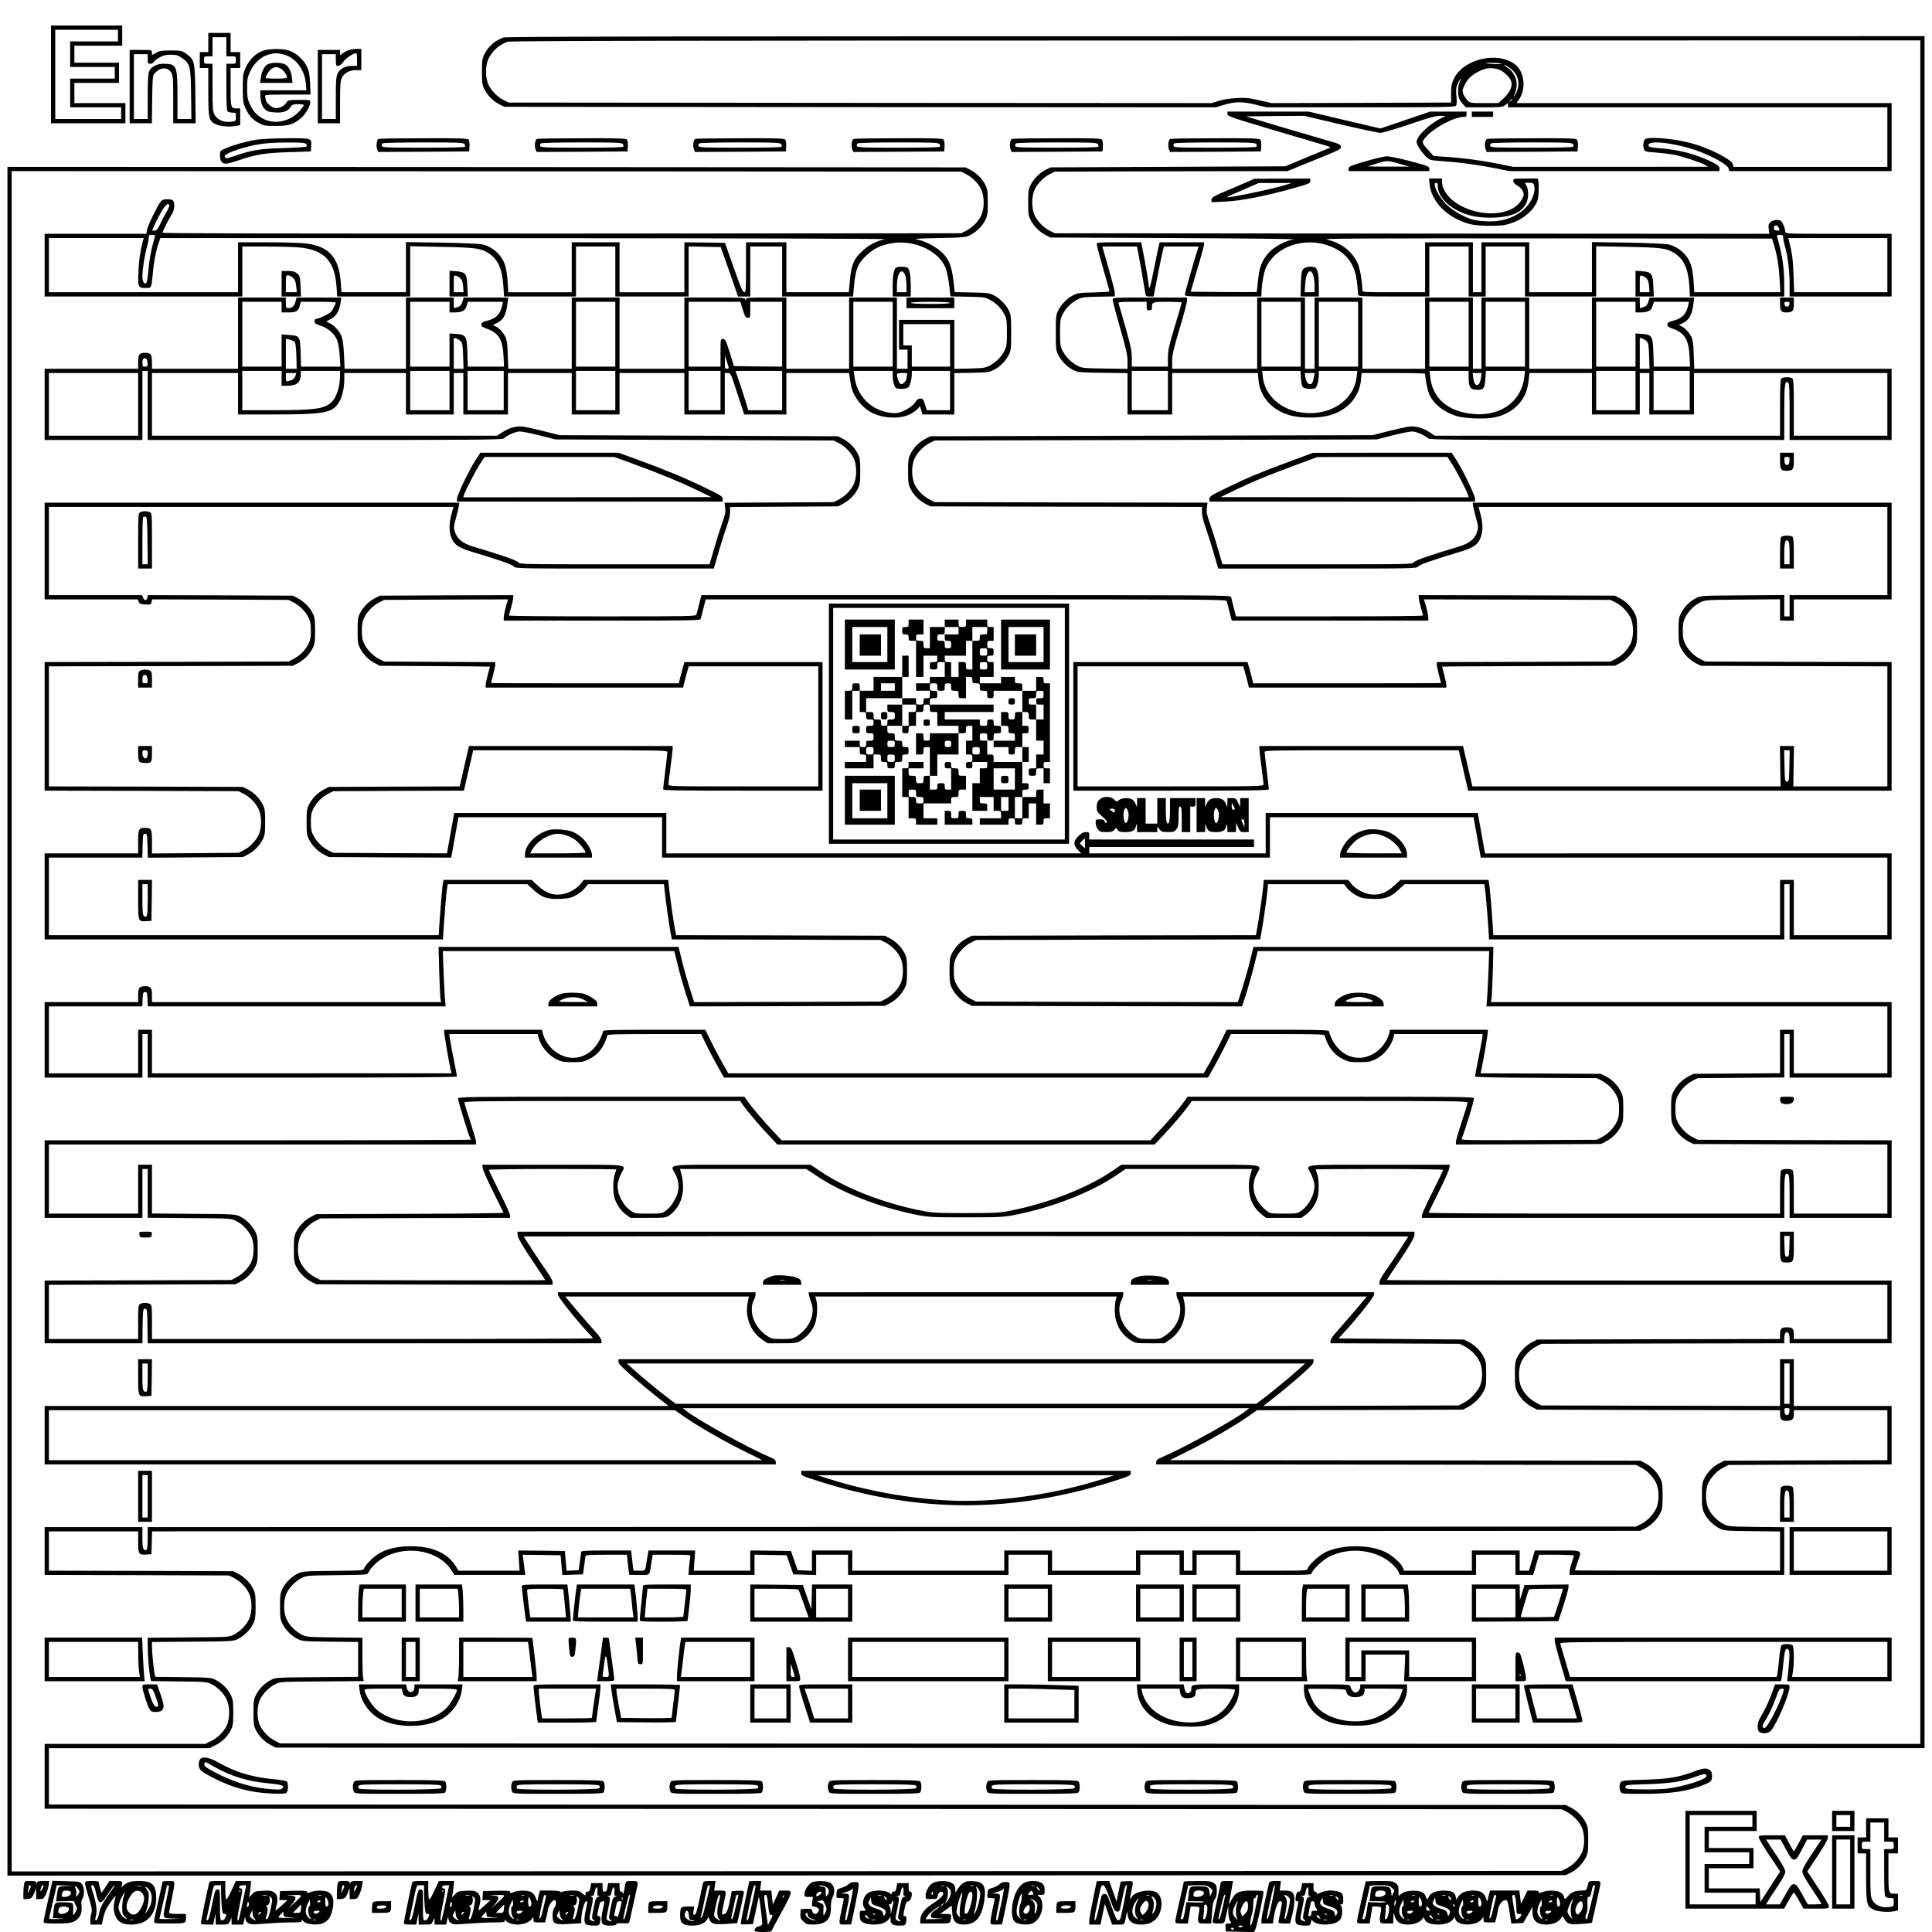 <svg xmlns="http://www.w3.org/2000/svg" version="1.0" width="2424" height="2424" viewBox="0 0 1818 1818"><path d="M48 70v46h70V97H70V78h42V59H70V43h45V24H48v46zm63-36.5V39H66v24h42v11H66v27h48v11H52V28h59v5.5zM196 40v9h-8v15h8v22.1c0 25.6.5 27.9 7.4 31 4.2 1.9 13.4 2.5 19.5 1.3l3.1-.7V102h-3.3c-5.5 0-5.7-.7-5.7-20.2V64h9V49h-9V31h-21v9zm17 4v9h4.5c4.5 0 4.5 0 4.5 3.5s0 3.5-4.5 3.5H213v21.8c0 15.6.3 22.1 1.2 23 .7.7 2.7 1.2 4.5 1.2 3.2 0 3.3.1 3.3 3.9 0 4 0 4-4.6 4.7-6.4.9-13-1.8-15.5-6.6-1.7-3.1-1.9-5.9-1.9-25.7V60h-4c-3.9 0-4-.1-4-3.5s.1-3.5 4-3.5h4V35h13v9zM473.5 35.3c-8.3 3.3-13.7 8.1-17.7 15.7-2 4-2.3 5.9-2.3 16.5s.3 12.5 2.3 16.5c3.1 6 8.3 11.2 14 14.1l4.7 2.4 334.9.3 334.8.2 6.7-2.1c10.8-3.3 18-3.5 30.3-.5l10.8 2.6h88.4c76.2 0 88.5-.2 89.6-1.5.8-1 1-3.6.5-8.8-.6-6.3-.4-8.1 1.3-12.1 2.4-5.3 3.8-6.3 1.6-1.1-1.7 4-1.8 11.2-.3 15.2.5 1.5 2.2 4 3.7 5.5l2.6 2.8h17.2c15.8 0 17.3-.2 19.8-2.1l2.6-2v4.1h357v56h-144.8l-.6-2.5c-1.1-4.4-21.7-14.9-38.2-19.5-14.7-4.2-38.3-6.5-43.8-4.4-2 .8-3 6.2-1.7 9.5.9 2.5 1.4 2.7 10.8 3.4 5.4.4 13 1.3 17 2 8.2 1.6 23.6 6.6 29.1 9.4l3.7 2-91.7.1H1424l-14.7-3c-15.8-3.1-33.4-5.5-50.1-6.5l-10.2-.7-4.6-5.1c-6.8-7.6-6.9-7.8-2.8-12.6 7.7-8.9 26.6-19 35.7-19.1 2.2 0 2.7-.4 2.7-2.5V105h-34.3l-23.4 8-23.3 7.9-33.7-7.9-33.8-8H1155v2.2c0 2.1 2.7 3.1 39.3 14 21.5 6.4 43.6 12.9 49 14.5 6.8 1.8 9.3 2.9 8 3.4-1 .4-10.8 4.4-21.8 9l-20 8.4-110.5.5-110.5.5-4.7 2.4c-5.7 2.9-10.9 8.1-14 14.1-2 4-2.3 5.9-2.3 16.5s.3 12.5 2.3 16.5c3.1 6 8.3 11.2 14 14.1l4.7 2.4 117 .5c64.4.3 114.7.8 111.8 1.3-7.5 1.1-18.4 6.9-23.4 12.5-6.5 7.3-8.9 13.5-10.1 26-.6 5.9-1.1 10.8-1.3 11-.1.1-14.1.1-31.2 0l-30.9-.3 6.2-21c3.5-11.6 6.3-22 6.4-23.3V228h-41.8l-1.6 6.7c-.8 3.8-2.7 13.1-4.2 20.8-2.6 13.4-4.4 18.8-4.4 13.4 0-2.3-3.3-21.7-6.1-35.7l-1-5.2h-21c-19.2 0-20.9.1-20.9 1.8 0 .9 2.7 11.2 6 22.7s6 21.3 6 21.7c0 .4-6.6.8-14.7 1-13.3.3-15.3.5-19.5 2.7-5.7 2.9-10.9 8.1-14 14.1-2.1 4.2-2.3 5.7-2.3 21s.2 16.8 2.3 21c3.1 6 8.3 11.2 14 14.1 4.5 2.3 5.7 2.4 28 2.7l23.2.3V390h42v-39H1183.7l.5 6.4c1.4 16.8 14.2 30.3 32.5 34.1 8.7 1.9 22.9 1.9 31.6 0 18.2-3.8 30.8-17.1 32.4-34l.6-6.5h29.8c16.5 0 29.9.3 29.9.7.3 5.9 2.4 16.2 4.2 20 4.2 8.9 13.5 16.1 25.7 19.9 6.6 2.1 25.3 2.9 33.6 1.5 9.9-1.7 18.3-6 24.4-12.6 5.7-6.3 8.5-13 9.6-22.8l.7-6.7h58.8v39h45v-39h9v39h42v-39h182v59h-88v-26.3c0-19.1-.3-26.6-1.2-27.5-1.6-1.6-9-1.6-10.6 0-.9.9-1.2 8.4-1.2 27.5V410h-324.8l-5.2-3.4c-6.4-4.2-13.5-6.1-19.8-5.1-2.6.4-11.2 2.3-19.2 4.3l-14.5 3.7-208 .5-208 .5-4.7 2.4c-5.7 2.9-10.9 8.1-14 14.1-2 4-2.3 5.9-2.3 16.5 0 10.7.3 12.5 2.4 16.7 2.9 5.7 8.1 10.9 14.1 14l4.5 2.3 127.8.3 127.7.2v4.9c0 3 1.3 8.4 3.4 14.2 1.8 5.2 5.3 16 7.6 24.1l4.3 14.8h93.2c92.3 0 93.2 0 95-2 1.7-1.9 13.5-6 41.5-14.4 4.7-1.4 10-3.8 11.9-5.3 7-5.5 8.9-16.3 5.2-29.6l-1.8-6.7H1776v83h-92v20h-5v-20.1l-39.2.3c-39.2.3-39.3.3-44 2.7-5.7 2.9-10.9 8.1-14 14.1-2 4-2.3 5.9-2.3 16.5s.3 12.5 2.3 16.5c3.1 6 8.3 11.2 14 14.1l4.7 2.4 87.8.3 87.7.2v113h-88.5l.3-19 .3-19h-13.2l.3 19 .3 19h-290l-4.4-19-4.4-19H1185v2.2c0 1.3.9 9 2 17.2 1.1 8.1 2 15.7 2 16.7 0 1.8-2.3 1.9-87.5 1.9H1014V627h155.9l1.5 5.2c.9 2.9 2 7.4 2.7 10l1.1 4.8H1361v-2.3c0-1.2-.9-5.6-2-9.7s-2-7.6-2-7.7c0-.2 36.6-.4 81.3-.5l81.2-.3 4.7-2.4c5.7-2.9 10.9-8.1 14-14.1 2-4 2.3-5.9 2.3-16.5s-.3-12.5-2.3-16.5c-3.1-6-8.3-11.2-14-14.1l-4.7-2.4-92.2-.3-92.3-.2v2.2c0 1.3.9 5.5 2 9.3 1.1 3.8 2 7.3 2 7.7 0 .5-39.6.8-88 .8h-87.9l-1.1-4c-.5-2.2-1.5-5.9-2.1-8.3-.5-2.3-1.2-5-1.5-6-.5-1.6-13.2-1.7-249.4-1.7H660.1l-1 3.7c-.5 2.1-1.5 5.8-2.1 8.3-.6 2.5-1.3 5.3-1.6 6.2-.5 1.7-5.6 1.8-88.5 1.8-48.3 0-87.9-.3-87.9-.8 0-.4.9-3.9 2-7.7 1.1-3.8 2-8 2-9.3V560l-62.7.2-62.8.3-4.7 2.4c-5.7 2.9-10.9 8.1-14 14.1-2 4-2.3 5.9-2.3 16.5s.3 12.5 2.3 16.5c3.1 6 8.3 11.2 14 14.1l4.7 2.4 51.8.3c28.4.1 51.7.4 51.7.5 0 .1-.9 3.6-2 7.7s-2 8.5-2 9.7v2.3h185.8l1.1-4.8c.7-2.6 1.8-7.1 2.7-10l1.5-5.2H770v113h-70.5c-68.5 0-70.5-.1-70.5-1.9 0-1 .9-8.6 2-16.7 1.1-8.2 2-15.9 2-17.2V702H441.3l-4.4 19-4.3 19-61.6.2-61.5.3-4.7 2.4c-5.7 2.9-10.9 8.1-14 14.1-2 4-2.3 5.9-2.3 16.5s.3 12.5 2.3 16.5c3.1 6 8.3 11.2 14 14.1l4.7 2.4 57.6.3 57.5.2 3.4-19 3.4-19H623v38h572v-38h191.6l3.4 19 3.4 19H1776v73h-88v-52h-13v52h-269.8l-.6-9.8c-1-15.2-2.6-34.3-3.3-38.5l-.6-3.7h-82.9l-5.9 5.4c-7.1 6.6-13.6 9.1-21.5 8.3-6.7-.7-14.7-5-18.7-9.9l-3-3.8h-79.5l-.6 6.7c-1 9.3-3.4 26-5.2 36.5l-1.6 8.8-133.7.2-133.6.3-4.7 2.4c-5.7 2.9-10.9 8.1-14 14.1-2 4-2.3 5.9-2.3 16.5s.3 12.5 2.3 16.5c3.1 6 8.3 11.2 14 14.1l4.7 2.4 127.1.3 127.2.2 4.1-12.7c2.2-7.1 5.6-18.8 7.3-26l3.3-13.3h217.8l-.6 17.7c-.4 9.8-1 21.5-1.3 26l-.7 8.3H1776v63h-88v-41h-13v40.9l-40.7.3-40.8.3-4.7 2.4c-5.7 2.9-10.9 8.1-14 14.1-2 4-2.3 5.9-2.3 16.5 0 10.7.3 12.5 2.4 16.7 2.9 5.7 8.1 10.9 14.1 14l4.5 2.3 91.3.3 91.2.2v65h-88v-19.8c0-14.1-.3-20.1-1.2-21-1.6-1.6-9-1.6-10.6 0-.9.9-1.2 6.9-1.2 21v19.8h-165.6c-91.1 0-165.4-.3-165.2-.8.2-.4 4.5-9.1 9.6-19.5 5.2-10.3 9.6-20.3 9.9-22.2l.6-3.5h-66.7c-75.4 0-68.7-.9-64 8.6 1.4 2.9 2.8 7.1 3.1 9.3 1.1 8.3-4.2 19.5-11.8 25.1-4.2 3-4.3 3-16.9 3-12.6 0-12.8 0-16.4-2.9-11.5-9.1-15.1-22.4-9.3-33.9 5.1-10.2 11.8-9.2-62.2-9.2h-64.9l-7.9 5.4c-23.5 16.2-60.4 30.7-95.8 37.7-11 2.2-14.4 2.4-42.5 2.4-29.3 0-31-.1-44.1-2.7-34.3-7-69-20.6-92.3-36.2l-9.9-6.6h-64.9c-73.9 0-67.2-1-62.1 9.2 3.7 7.3 3.7 15.3 0 22.3-3.3 6.3-5.3 8.8-9.6 12-3.3 2.4-4.2 2.5-16.1 2.5-12.6 0-12.7 0-16.9-3-7.6-5.6-12.9-16.8-11.8-25.1.3-2.2 1.7-6.4 3.1-9.3 4.7-9.5 11.4-8.6-64-8.6h-66.7l.6 3.5c.3 1.9 4.7 11.9 9.9 22.2 5.1 10.4 9.4 19.1 9.6 19.5.2.4-39.4.9-88 1l-88.3.3-4.5 2.3c-6 3.1-11.2 8.3-14.1 14-2.1 4.2-2.4 6-2.4 16.7s.3 12.5 2.4 16.7c2.9 5.7 8.1 10.9 14.1 14l4.5 2.3 111.3.3 111.2.2v-2.5c0-1.4-2.5-5.9-5.9-10.7-3.3-4.6-9.4-13.7-13.6-20.3l-7.7-12 208.1-.3c114.5-.1 301.7-.1 416.2 0l208.1.3-7.7 12c-4.2 6.6-10.3 15.7-13.6 20.3-3.4 4.7-5.9 9.3-5.9 10.7v2.5h478v51h-88v-4.3c0-5.4-1.3-6.7-6.5-6.7s-6.5 1.3-6.5 6.7v4.3l-114.2.2-114.3.3-4.5 2.3c-6 3.1-11.2 8.3-14.1 14-2.1 4.2-2.4 6-2.4 16.7s.3 12.5 2.4 16.7c2.9 5.7 8.1 10.9 14.1 14l4.5 2.3 114.3.3 114.2.2v3.8c0 4.7 1.4 6.2 5.8 6.2 5.4 0 7.2-1.5 7.2-6v-4h88v47l-76.7.2-76.8.3-4.7 2.4c-5.7 2.9-10.9 8.1-14 14.1-2 4-2.3 5.9-2.3 16.5 0 10.7.3 12.5 2.4 16.7 2.9 5.7 8.1 10.9 14.1 14 4.3 2.2 5.5 2.3 30.8 2.6l26.2.3v36.9h-96.5c-53.1 0-96.5-.1-96.5-.3 0-.2 1.1-3.7 2.5-7.7 4.1-12 5.8-11-18.9-11h-21.3l-2.8 9.5-2.8 9.5h-8.7v-19h-45v19h-63.8l-1.2-3c-1.7-4.1-9.9-11.3-16.3-14.5-15.1-7.4-41.4-7.3-56.7.2-5.7 2.8-15.4 11.7-16.5 15.3-.6 2-1.3 2-32.1 2H1167v-19h-45v19h-8v-19h-45v19h-79v-19h-45v19H802v-19h-38v19.1l-6.7-.3-6.8-.3-3.1-9-3.1-9-19.2-.3-19.1-.2v19h-53.2l.7-9.5.7-9.5h-44l-1.2 7.2c-1.9 12.7-1.3 11.8-7.4 11.8h-5.4l-.6-3.8c-.3-2-.8-6.3-1.1-9.5l-.6-5.7h-23.5c-18 0-23.4.3-23.5 1.2 0 .7-.6 4.9-1.2 9.3l-1.2 8-5.7.3-5.6.3-.6-6.3c-.3-3.5-.7-7.7-.8-9.3l-.3-3-21.9-.3-21.9-.2.6 9.5.6 9.5h-57.4l-2.8-4.5c-7.7-12.2-22-18.5-42.2-18.5-11.5 0-20.9 2-28.6 6.1-5.9 3.2-13.1 10.1-15.2 14.6-1 2.2-1.2 2.2-29.6 2.5-27.7.3-28.7.4-33.1 2.6-6 3.1-11.2 8.3-14.1 14-2.1 4.2-2.4 6-2.4 16.7s.3 12.5 2.4 16.7c2.9 5.7 8.1 10.9 14.1 14 4.3 2.2 5.5 2.3 30.8 2.6l26.2.3v32.8l-38.7.3c-38.4.3-38.8.3-43.3 2.6-6 3.1-11.2 8.3-14.1 14-2.1 4.2-2.4 6-2.4 16.7s.3 12.5 2.4 16.7c2.9 5.7 8.1 10.9 14.1 14l4.5 2.3 775.8.3 775.7.2V34l-667.2.1c-509 0-668 .3-670.3 1.2zM1807 839.5V1641l-771.7-.2-771.8-.3-4.5-2.3c-6-3.1-11.2-8.3-14.1-14-3.4-6.7-3.4-18.7 0-25.4 2.9-5.7 8.1-10.9 14.1-14 4.5-2.3 4.8-2.3 43.9-2.6l39.4-.3-.7-3.7c-.3-2-.6-11.2-.6-20.4v-16.7l-26.2-.3c-25.3-.3-26.5-.4-30.8-2.6-6-3.1-11.2-8.3-14.1-14-3.4-6.7-3.4-18.7 0-25.4 2.9-5.7 8.1-10.9 14.1-14 4.4-2.2 5.4-2.3 33.1-2.6 28.4-.3 28.6-.3 29.6-2.5 2.4-5.2 9.6-11.7 16.6-15.2 21.9-10.7 50.2-4.7 61.4 13l2.8 4.5h66.8l-.7-5.3c-.4-2.8-.9-7.1-1.2-9.5l-.6-4.2 17.8.2 17.9.3.3 3c.1 1.6.5 5.8.8 9.3l.6 6.3 9.6-.3 9.7-.3 1.2-8c.6-4.4 1.2-8.6 1.2-9.3.1-.9 4.7-1.2 19.5-1.2h19.5l.6 5.7c.3 3.2.8 7.5 1.1 9.5l.6 3.8h9.4c10.7 0 9.4 1.3 11.4-11.8l1.2-7.2h18c16.6 0 17.9.1 17.4 1.7-.2 1-.8 5.3-1.2 9.5l-.6 7.8H710v-19.1l15.1.3 15.2.3 3.1 9 3.1 9 10.8.3 10.7.3V1463h30v19h151v-19h37v19h87v-19h37v19h16v-19h37v19h35.4c34.8 0 35.5 0 36.1-2 1.1-3.6 10.8-12.5 16.5-15.3 19.2-9.4 44-6.5 58.8 6.8 2.7 2.5 5.5 5.8 6.2 7.5l1.2 3h71.8v-19h37v19H1442.7l2.8-9.5 2.8-9.5h16.3c9 0 16.4.4 16.4.8 0 .5-.9 3.5-2 6.7s-2 7.1-2 8.7v2.8h202v-44.9l-26.2-.3c-25.3-.3-26.5-.4-30.8-2.6-6-3.1-11.2-8.3-14.1-14-3.4-6.7-3.4-18.7-.1-25.2 3.1-6 8.3-11.2 14-14.1l4.7-2.4 76.8-.3 76.7-.2v-55h-92v-44h-13v44l-112.2-.2-112.3-.3-4.5-2.3c-6-3.1-11.2-8.3-14.1-14-3.4-6.7-3.4-18.7 0-25.4 2.9-5.7 8.1-10.9 14.1-14l4.5-2.3 114.3-.3 114.2-.2v-4.3c0-2.4.5-4.8 1.2-5.5 2-2 3.8.6 3.8 5.4v4.4h96v-59h-237.5c-130.6 0-237.5-.2-237.5-.5 0-.2 3.7-5.9 8.3-12.7 12.8-18.8 17.7-27.2 17.7-30.1v-2.7H487v2.7c0 2.9 4.9 11.3 17.7 30.1 4.6 6.8 8.3 12.5 8.3 12.8 0 .2-47.6.3-105.7.2l-105.8-.3-4.5-2.3c-6-3.1-11.2-8.3-14.1-14-3.4-6.7-3.4-18.7 0-25.4 2.9-5.7 8.1-10.9 14.1-14l4.5-2.3 89.3-.3 89.2-.2v-2.3c0-1.2-4.5-11.2-10-22.1-5.5-11-10-20.3-10-20.8 0-.4 27-.8 60-.8s60 .2 60 .4-.7 2.3-1.5 4.6c-1.9 5.5-1.9 17.5 0 23.1 2.3 6.3 5.9 11.5 10.7 14.9l4.1 3H610c16.2 0 16.7-.1 20.1-2.5 11.8-8.8 15.6-23.8 10.4-41.3l-.7-2.2h118.9l9.9 6.6c23.3 15.6 58 29.2 92.3 36.2 13.3 2.6 14.4 2.7 48.1 2.7 32.3 0 35.3-.2 46.5-2.4 35.4-7 72.3-21.5 95.8-37.7l7.9-5.4h119l-.7 2.2c-2.2 7.3-2.6 11-2.2 17.4.7 10 4.6 17.4 12.3 23.5l3.7 2.9h33.4l4.1-3c4.8-3.4 8.4-8.6 10.7-14.9 1.9-5.6 1.9-17.6 0-23.1-.8-2.3-1.5-4.4-1.5-4.6 0-.2 27-.4 60-.4s60 .4 60 .8c0 .5-4.5 9.8-10 20.8-5.5 10.9-10 20.9-10 22.1v2.3h341v-19.8c0-20.2.6-23.6 3.7-21.1 1 .9 1.3 5.7 1.3 21v19.9h96v-73l-91.2-.2-91.3-.3-4.7-2.4c-5.7-2.9-10.9-8.1-14-14.1-1.8-3.6-2.3-6.1-2.3-12.5s.5-8.9 2.3-12.5c3.1-6 8.3-11.2 14-14.1l4.7-2.4 40.8-.3 40.7-.3V973h5v41h96v-71h-377.2l.6-2.3c.3-1.2.9-12.9 1.3-26l.6-23.7h-225.8l-3.3 13.3c-1.7 7.2-5.1 18.9-7.3 26l-4.1 12.7-123.2-.2-123.1-.3-4.7-2.4c-5.7-2.9-10.9-8.1-14-14.1-1.8-3.6-2.3-6.1-2.3-12.5s.5-8.9 2.3-12.5c3.1-6 8.3-11.2 14-14.1l4.7-2.4 133.6-.3 133.7-.2 1.6-8.8c1.8-10.5 4.2-27.2 5.2-36.5l.6-6.7h71.5l3 3.8c1.7 2 5.4 5.1 8.4 6.7 4.6 2.5 6.8 3 14.5 3.3 12.2.6 17.6-1.2 25.3-8.4l5.9-5.4h74.9l.6 3.7c.7 4.2 2.3 23.3 3.3 38.5l.6 9.8H1679v-52h5v52h96v-81h-47.2c-26-.1-112.1 0-191.3 0l-144.1.1-3.4-19.1-3.4-19H1191v38h-166v-6h155v-7h-155v-3.5c0-3.3-.2-3.5-3.2-3.5-2.4 0-4.2 1-7 3.7-4.9 4.8-5.1 8.4-.6 13l3.2 3.3H627v-38H427.4l-3.4 19-3.4 19-53.5-.2-53.6-.3-4.7-2.4c-5.7-2.9-10.9-8.1-14-14.1-1.8-3.6-2.3-6.1-2.3-12.5s.5-8.9 2.3-12.5c3.1-6 8.3-11.2 14-14.1l4.7-2.4 61.5-.3 61.6-.2 4.3-19 4.4-19h91.4c86.3 0 91.3.1 91.3 1.7 0 1-.9 9-2 17.7-1.1 8.8-2 16.6-2 17.3 0 1.1 13.8 1.3 75 1.3h75V623H644.1l-1.5 5.2c-.9 2.9-2 7.4-2.7 10l-1.1 4.8h-88.4c-48.6 0-88.4-.1-88.4-.3 0-.1.9-3.6 2-7.7s2-8.5 2-9.7v-2.2l-52.2-.3-52.3-.3-4.7-2.4c-5.7-2.9-10.9-8.1-14-14.1-1.8-3.6-2.3-6.1-2.3-12.5s.5-8.9 2.3-12.5c3.1-6 8.3-11.2 14-14.1l4.7-2.4 58.3-.3 58.3-.2-.7 2.2c-1.9 6-3.4 12.6-3.4 15v2.8h92.4c87.2 0 92.5-.1 93-1.8.3-.9 1-3.7 1.6-6.2.6-2.5 1.6-6.2 2.1-8.3l1-3.7H909c232.3 0 244.9.1 245.4 1.7.3 1 1 3.7 1.5 6 .6 2.4 1.6 6.1 2.1 8.3l1.1 4H1344v-2.8c0-2.4-1.5-9-3.4-15l-.7-2.2 87.8.2 87.8.3 4.7 2.4c5.7 2.9 10.9 8.1 14 14.1 3.3 6.4 3.3 18.6 0 25-3.1 6-8.3 11.2-14 14.1l-4.7 2.4-81.7.3-81.8.2v2.3c0 1.2.9 5.6 2 9.7s2 7.6 2 7.7c0 .2-39.8.3-88.4.3h-88.4l-1.1-4.8c-.7-2.6-1.8-7.1-2.7-10l-1.5-5.2H1010v121h92c75.2 0 92-.2 92-1.3 0-.7-.9-8.5-2-17.3-1.1-8.7-2-16.7-2-17.7 0-1.6 5-1.7 91.3-1.7h91.4l4.4 19 4.4 19H1780V623l-87.7-.2-87.8-.3-4.7-2.4c-5.7-2.9-10.9-8.1-14-14.1-1.8-3.6-2.3-6.1-2.3-12.5s.5-8.9 2.3-12.5c3.1-6 8.3-11.2 14-14.1 4.7-2.4 5-2.4 40-2.7l35.2-.3V584h13v-20h92v-91h-394.2l.4 3.2c.3 1.8 1.6 7 2.8 11.5 2.1 7.4 2.2 8.8 1 12.5-2 6.9-7.5 11.3-17.8 14.3-26.8 8-40 12.6-41.7 14.5-1.8 2-2.7 2-91 2h-89.2l-4.3-14.8c-2.3-8.1-5.8-18.9-7.6-24.1-2.8-7.8-3.3-10.2-2.8-14.2l.7-4.9-128.4-.2-128.4-.3-4.5-2.3c-6-3.1-11.2-8.3-14.1-14-3.4-6.7-3.4-18.7-.1-25.2 3.1-6 8.3-11.2 14-14.1l4.7-2.4 208-.5 208-.5 14.8-3.8c8.1-2 16.5-3.7 18.6-3.7 3.6 0 11.7 3.5 15.2 6.6 1.3 1.2 26.3 1.4 168.2 1.4H1679v-26.3c0-26.8.5-30.2 3.7-27.6 1 .9 1.3 6.9 1.3 27.5V414h96v-67h-185.7l-.5-13.3c-.3-10-.9-14-2.2-16.7-2.4-4.5-5.4-7.8-8.9-9.7l-2.9-1.5 4-1.9c5.9-3 8.4-7.6 9.8-18.7l.7-5.2h-42l-1.2 3.9c-.9 3-1.9 4.2-4.3 5-1.7.6-3.3 1.1-3.4 1.1-.2 0-.4-2.3-.4-5v-5h-45v67h-59v-67h-45v67h-8v-67h-45v67h-59v-67h-45v67h-9v-67h-45v67h-80v-7.1c0-5.9 1.2-11.1 7-30.6 3.9-12.9 7-24.8 7-26.4V280h-35c-34.6 0-35 0-35 2 0 1.2 3.1 13.1 7 26.5 5.7 19.9 7 25.7 7 31.5v7.1l-21.2-.3c-20.2-.3-21.5-.4-26-2.7-5.7-2.9-10.9-8.1-14-14.1-2-4-2.3-5.9-2.3-17s.3-13 2.3-17c3.1-6 8.3-11.2 14-14.1 4.2-2.2 6.2-2.4 20-2.7l15.2-.3v-3.2c0-1.8-2.7-12.3-5.9-23.5l-5.8-20.2h32.6l1 5.2c1.3 6.3 5.7 31.6 6.6 37.5.7 4.2.8 4.3 4.4 4.3h3.6l3.3-16.8c1.8-9.2 3.9-19.7 4.8-23.5l1.6-6.7h32.7l-.9 2.7c-3.4 10.5-12 40.6-12 42.3 0 2 .5 2 36 2h36v-2.3c.1-8.2 2.2-20.4 4.3-25 10-21.5 40.2-30.1 64.4-18.2 12.9 6.4 19.6 16.6 21.3 32.7.5 5.1 1 10.1 1 11 0 1.7 2.3 1.8 33.5 1.8h33.5v-47h37v47h16v-47h37v47h67v-47.3l29.3.6c31.7.6 36.9 1.3 43.7 5.5 9.5 5.9 13.6 14.8 14.7 31.4l.6 9.8H1679v-9.8c0-17-1.7-28.5-6.6-46-.6-1.9-.3-2.2 2.5-2.2 2.7 0 3.1.3 3.1 2.7 0 1.6.7 5 1.5 7.8 2.7 8.9 4.5 22.7 4.5 35.2V279h96v-59h-50c-49.6 0-50 0-50-2 0-2.7-2.7-9.2-4.3-10.2-2.4-1.5-7.7-.8-9.8 1.3-1.8 1.8-2 2.9-1.5 6.5l.6 4.4-336.3-.2-336.2-.3-4.7-2.4c-5.7-2.9-10.9-8.1-14-14.1-3.3-6.4-3.3-18.6 0-25 3.1-6 8.3-11.2 14-14.1l4.7-2.4 109.5-.3 109.5-.2 25.3-10.3c23.7-9.6 25.2-10.3 25-12.6-.3-2.2-1.5-2.8-13.8-6.2-7.4-2.2-27.4-8-44.5-13.1l-31-9.3 27.3-.3 27.4-.2 34 8c18.8 4.4 35.8 8 37.9 8 2.1 0 14.1-3.6 27.2-8 18.1-6.2 24.6-8 28.8-8l5.4.1-4.7 2.3c-11 5.4-22.8 16.8-22.8 22.1 0 2.9 4.7 10 9.7 14.7 2.5 2.3 3.8 2.7 12.8 3.3 16.5 1.1 34.1 3.4 49.8 6.5l14.7 3h198v-2.5c0-2.1-1.2-3.1-7-6-14.6-7.3-31.1-11.7-49.3-13-7.3-.6-10-1.1-10.4-2.2-2.6-6.8 30.6-2.3 52.8 7.3 12.5 5.3 21.8 11.1 22.5 13.9l.6 2.5H1780V97h-352.9l2.4-3.6c6.8-10 4.9-26.1-3.8-32.8-16.4-12.6-48.4-5.2-57.4 13.1-2.4 4.9-2.8 7-2.8 14.3v8.5l-84.5.3-84.5.2-11.4-2.6c-9.7-2.2-13-2.6-21.5-2.1-6.2.3-12.7 1.3-16.7 2.6l-6.7 2.1-330.8-.2-330.9-.3-4.5-2.3c-6-3.1-11.2-8.3-14.1-14-3.4-6.7-3.4-18.7-.1-25.2 4-7.6 9.4-12.4 17.7-15.7 2.3-.9 160.4-1.2 666.3-1.2L1807 38v801.5zM1412.5 59.9c1.1.5-1.6.6-6 .4-10.4-.6-11.9-1.1-3-1.2 3.9 0 7.9.4 9 .8zm8.3 4.1c7.7 5.6 10.1 14.3 6.2 22.7-2.3 5.1-3.5 5.8-1.4.8 3.8-9.3.6-19.2-8.1-24.6-1.6-1.1-2.5-1.9-1.9-1.9.6 0 3 1.3 5.2 3zm-11.5 1.1c4.9 1.3 11.3 7.1 12.7 11.4 1.5 4.6-1.2 10.6-7.3 16.2L1410 97h-13.3c-13.3 0-13.3 0-16-2.8-1.5-1.5-3.2-4.2-3.8-6-1-2.8-.8-3.9 1.5-8.6 2.7-5.4 6.2-8.8 12.6-12.1 6.9-3.6 11.8-4.2 18.3-2.4zm13.7 28.3c0 .2-.8 1-1.7 1.7-1.6 1.3-1.7 1.2-.4-.4 1.3-1.6 2.1-2.1 2.1-1.3zm250.8 121.1c1.1 2.3 1 2.5-1.3 2.5-2.7 0-3.9-1.4-3.1-3.5.8-2.3 3.2-1.8 4.4 1zm-4.5 16c3 9.7 4.6 19.5 5.3 32.4l.7 12.1h-81l-.6-9.8c-.3-5.3-1.3-12-2.2-14.9-3-10.2-11.7-18.1-22-20.4-2.7-.5-20-1.3-38.2-1.6l-33.3-.5V275h-59v-47h-45v47h-8v-47h-45v47h-29.5c-27.4 0-29.5-.1-29.5-1.8-.1-8.3-2.3-21-4.5-25.6-5.3-11.3-15.7-19.2-28.8-22.1-5.3-1.1 25.3-1.3 206.3-1.2l212.4.2 1.9 6zm106.7 19V275H1688.3l-.6-16.3c-.5-14.2-1.3-20.6-4.2-32l-.7-2.7h93.2v25.5zM1079 288c0 3.6.3 4 2.5 4 2 0 2.5-.5 2.5-2.4 0-5.5.2-5.6 14.6-5.6 7.4 0 13.4.3 13.4.7 0 .3-2.9 10.4-6.5 22.3-5.7 19-6.5 22.7-6.5 29.8v8.2h-34v-8.1c0-6.8-.9-11.2-6-29.2-3.4-11.7-6.3-21.8-6.5-22.5-.3-.9 2.7-1.2 13-1.2h13.5v4zm145 26.5V345h-37v-61h37v30.5zm54 0V345h-37v-61h37v30.5zm104 0V345h-37v-61h37v30.5zm53 0V345h-37v-61h37v30.5zm104-25.5v5h4.4c7.3 0 10.4-1.6 11.7-6.1l1.2-3.9h33l-.7 3.1c-1.7 8.5-5.8 12.7-14.8 14.9-3.9 1-4.8 1.7-4.8 3.4s1.1 2.5 5 3.9c11.1 3.9 15 10.2 15.8 25.4l.5 10.3h-34.1l-.4-13c-.5-15.9-1.2-17.1-10.8-17.8l-6-.4V345h-37v-61h37v5zm10.4 32.1c1.7 1.6 2.1 3.6 2.4 13.9l.4 12h-9.2v-29.1l2.3.6c1.2.4 3.1 1.5 4.1 2.6zM1099 367.5V386h-34v-37h34v18.5zm125.2-11.3c.4 5.3 1 7.5 2.4 8.5 2 1.4 9.2 1.7 11.2.4 1.6-1 3.1-7.1 3.2-12.4V349h36.3l-.7 5.6c-2.6 22.5-25.6 37.4-51.9 33.6-20.1-2.9-34.6-16.4-36.4-33.7l-.6-5.5h36l.5 7.2zm157.8-1c0 8.9 1.4 11.2 7 11.6 6.8.4 8-1 8.7-10.1l.6-7.7h36.7l-.6 5.7c-2.6 22.9-22.3 37.2-47.8 34.9-24.4-2.2-39-15-40.9-35.9l-.5-4.7h36.8v6.2zm157 12.3V386h-37v-37h37v18.5zm51 0V386h-34v-37h34v18.5zm-353.5-13.3c-1.1 5.6-1.5 6.6-2.9 7.1-2.4.9-4.5-1.6-5.2-6.1l-.7-4.2h9.5l-.7 3.2zm157 1.5c-1.2 9-6.2 8.9-7.2-.1l-.6-4.6h8.5l-.7 4.7zm290.3 365c-.3 14-.4 14.8-2.3 14.8s-2-.8-2.3-14.8l-.3-14.7h5.2l-.3 14.7zm-662.8 73v4.6l-2.5-2.3-2.5-2.4 2.2-2.3c1.2-1.3 2.3-2.3 2.5-2.3.2 0 .3 2.1.3 4.7zm663 508.3v19h-5v-38h5v19zm-.2 26.2c-.2 2.5-.8 3.3-2.3 3.3-1.5 0-2.1-.8-2.3-3.3-.3-2.9-.1-3.2 2.3-3.2s2.6.3 2.3 3.2z"/><path d="M1284.8 151.8c-14.3 4.3-15.8 4.9-15.8 6.9v2.3h76v-2.3c0-2.1-1.3-2.6-17.8-7-9.8-2.6-19.9-4.7-22.3-4.6-2.4 0-11.5 2.2-20.1 4.7zm33.5 2.7l8.2 2.3h-20c-11 0-19.5-.1-19-.4.6-.2 4.6-1.5 9-2.8 8.6-2.7 9.3-2.7 21.8.9zM1160.3 176.9c-18.3 7.7-20.3 8.8-20.3 11v2.4l12.8-.6c14.8-.7 37.2-5 63.3-12.3 15.7-4.4 16.9-4.9 16.9-7.1V168l-26.2.1-26.3.1-20.2 8.7zm49.2-2.8c-11.7 3.7-54.2 12.5-55.2 11.5-.2-.1 6.6-3.2 15-6.8l15.2-6.6h31l-6 1.9zM1345.3 173.7c1.3 12.8 11.3 25.4 25.8 32.6 10 4.9 16.1 6.1 30.9 6.2 10.6 0 13.6-.4 19.9-2.4 9.2-3 17.7-9.2 22.1-16.1 2.9-4.5 3.4-6.3 3.8-13 .2-4.3.2-9-.2-10.4l-.6-2.6h-11.5c-11.3 0-11.5 0-11.5 2.2 0 1.6 1.2 3 3.9 4.5 2.2 1.3 4.4 3.5 5.1 5.4 1.2 2.8 1.1 3.6-.9 7.5-8.7 16.2-40.7 17.8-62.4 3-7.4-5-12.7-12.9-12.7-18.8V168h-12.3l.6 5.7zm7.7 2.1c0 5.9 5.3 13.8 12.7 18.8 11.6 7.9 24.5 11 41.8 10.1 15-.8 23.9-4.8 28.3-12.6 2.6-4.6 2.9-12.8.7-17.1l-1.6-3h4.1c3.4 0 4 .3 4.6 2.5 1.9 7.4-3.4 18-12.2 24.7-8.2 6.1-17.8 9.1-29.4 9.1-5.2 0-11.7-.6-14.5-1.2-8-1.9-19.3-8-25.6-13.9-8.1-7.5-14.8-21.2-10.4-21.2 1.1 0 1.5 1.1 1.5 3.8zM1226.4 253.1c-1.6 1.8-2 4-2.3 14l-.3 11.9h17.2v-9.8c0-10.2-1.1-16-3.2-17.4-2.7-1.6-9.4-.9-11.4 1.3zm9.6 6.7c.5 2.1 1 6.3 1 9.4v5.8h-9.3l.5-8c.7-11.5 5.4-15.8 7.8-7.2zM1539 266.9V279h17.2l-.4-9.5c-.4-11.9-1.7-13.6-10.8-14.3l-6-.4v12.1zm10.4-4.9c1.3 1.3 2.1 3.7 2.4 7.4l.4 5.6h-9.2v-8.1c0-7.9 0-8 2.3-7.4 1.2.4 3.1 1.5 4.1 2.5zM1675 285.8c0 6.7 1.1 8.2 5.8 8.2 6 0 7.2-1.3 7.2-8v-6h-13v5.8zm8.8.4c-.2 1.5-1 2.3-2.3 2.3-1.3 0-2.1-.8-2.3-2.3-.3-1.8.1-2.2 2.3-2.2 2.2 0 2.6.4 2.3 2.2zM1214.5 433.9c-30.3 11.3-39.1 14.9-58.9 24.5-16 7.7-17.6 8.7-17.6 11v2.6h250v-2.6c0-3.3-11.3-26.9-17.4-36.3l-4.6-7.1h-65.2l-65.3.1-21 7.8zm151.9 2.8c4.4 6.9 13.7 24.9 15 29l.7 2.3-116.8-.1-116.8-.1 14.5-7c16.7-8 26.2-12 55.5-22.9l21-7.8 61.3-.1h61.2l4.4 6.7zM1675 433.3c0 8.3.9 9.7 5.8 9.7 6.3 0 7.2-1.2 7.2-9.5V426h-13v7.3zm8.8.4c-.2 3-.7 3.8-2.3 3.8-1.6 0-2.1-.8-2.3-3.8-.3-3.4-.1-3.7 2.3-3.7s2.6.3 2.3 3.7zM780 681v113h226V568H780v113zm222 0v109H784V572h218v109z"/><path d="M795 606.5V630h47v-47h-47v23.5zm40 0V623h-33v-33h33v16.5z"/><path d="M809 607v10h20v-20h-20v10z"/><path d="M855 586.5c0 3.2-.2 3.5-3 3.5s-3 .3-3 3.5.2 3.5 3 3.5c2.7 0 3 .3 3 3 0 2.8.3 3 3.5 3h3.5v34h7v-20h13v3c0 2.8-.3 3-3.5 3-3.3 0-3.5.2-3.5 3.5s.2 3.5 3.5 3.5 3.5-.2 3.5-3.5.2-3.5 3.5-3.5h3.5v14h-14v6h-13v7h13v3.5c0 3.2-.2 3.5-3 3.5-2.7 0-3 .3-3 3 0 2.8-.3 3-3.5 3s-3.5-.2-3.5-3v-3h-13v-20h6v-20h-6v20h-27v13h-13v-3.5c0-3.3-.2-3.5-3.5-3.5s-3.5.2-3.5 3.5-.2 3.5-3.5 3.5H795v27h7v-27h7v20h3c2.8 0 3 .3 3 3.5 0 3.3.2 3.5 3.5 3.5 3.2 0 3.5.2 3.5 3s-.3 3-3.5 3c-3.3 0-3.5.2-3.5 3.5s.2 3.5 3.5 3.5 3.5.2 3.5 3.5-.2 3.5-3.5 3.5c-3.2 0-3.5.2-3.5 3 0 2.7-.3 3-3 3s-3-.3-3-3v-3h-14v6h14v3.5c0 3.2.2 3.5 3 3.5s3 .3 3 3.5v3.5h-20v6h27v-13h3.5c3.3 0 3.5.2 3.5 3.5 0 3.2.2 3.5 3 3.5 2.7 0 3 .3 3 3 0 2.8.3 3 3.5 3s3.5-.2 3.5-3 .3-3 3.5-3c3.3 0 3.5-.2 3.5-3.5 0-3.2.2-3.5 3-3.5s3-.3 3-3.5-.2-3.5-3-3.5c-2.7 0-3-.3-3-3 0-2.8-.3-3-3.5-3-3.3 0-3.5-.2-3.5-3.5s-.2-3.5-3.5-3.5-3.5-.2-3.5-3.5V683h14v3.5c0 3.2.2 3.5 3 3.5s3-.3 3-3.5c0-3.3.2-3.5 3.5-3.5h3.5v-13h3.5c3.3 0 3.5-.2 3.5-3.5 0-3.2.2-3.5 3-3.5s3 .3 3 3.5c0 3.3.2 3.5 3.5 3.5h3.5v13h20v7h-27v3.5c0 3.2-.2 3.5-3 3.5s-3-.3-3-3.5c0-3.3-.2-3.5-3.5-3.5H862v20h3.5c3.3 0 3.5-.2 3.5-3.5 0-3.2.2-3.5 3-3.5h3v27h-3c-2.8 0-3 .3-3 3.5 0 3.3-.2 3.5-3.5 3.5s-3.5-.2-3.5-3.5-.2-3.5-3.5-3.5-3.5-.2-3.5-3.5V723h14v-6h-14v3c0 2.7-.3 3-3 3h-3v27h6v20h3.5c3.2 0 3.5.2 3.5 3v3h20v-6h-13v-14h26v-3c0-2.8.3-3 3.5-3 3.3 0 3.5-.2 3.5-3.5s.2-3.5 3.5-3.5h3.5v-13h-3.5c-3.3 0-3.5-.2-3.5-3.5s-.2-3.5-3.5-3.5c-3.2 0-3.5-.2-3.5-3 0-2.7-.3-3-3-3s-3 .3-3 3 .3 3 3 3h3v20h-3c-2.7 0-3-.3-3-3 0-2.8-.3-3-3.5-3s-3.5.2-3.5 3-.3 3-3.5 3H875v-13h7v-20h20v-20h3.5c3.3 0 3.5-.2 3.5-3.5 0-3.2.2-3.5 3-3.5h3v14h-6v13h3c2.8 0 3 .3 3 3.5s-.2 3.5-3 3.5c-2.7 0-3 .3-3 3s.3 3 3 3 3-.3 3-3v-3h14v3c0 2.8-.3 3-3.5 3H922v14h-7v26h14v-3.5c0-3.3-.2-3.5-3.5-3.5-3.2 0-3.5-.2-3.5-3v-3h13v13h3.5c3.3 0 3.5.2 3.5 3.5v3.5h-20v6h27v-3c0-2.7.3-3 3-3s3 .3 3 3c0 2.8.3 3 3.5 3s3.5-.2 3.5-3c0-2.7.3-3 3-3h3v-14h7v20h3.5c3.2 0 3.5-.2 3.5-3 0-2.7.3-3 3-3h3v-14h-6v-13h-3.5c-3.3 0-3.5.2-3.5 3.5v3.5h-13v-3.5c0-3.2.2-3.5 3-3.5 2.7 0 3-.3 3-3s-.3-3-3-3h-3v-20h6v-14h-6v-13h3c2.8 0 3-.3 3-3.5s-.2-3.5-3-3.5h-3v-13h3c2.8 0 3 .3 3 3.5 0 3.3.2 3.5 3.5 3.5h3.5v20h7v13h-7v13h-3.5c-3.3 0-3.5.2-3.5 3.5s.2 3.5 3.5 3.5 3.5-.2 3.5-3.5.2-3.5 3.5-3.5h3.5v14h6v-14h-3c-2.7 0-3-.3-3-3s.3-3 3-3h3v-74h-3c-2.7 0-3-.3-3-3 0-2.8-.3-3-3.5-3H975v13h-13v-3.5c0-3.3-.2-3.5-3.5-3.5-3.2 0-3.5-.2-3.5-3v-3h-13v6h-20v-6h13v-14h-3c-2.7 0-3-.3-3-3s.3-3 3-3c2.8 0 3-.3 3-3.5s-.2-3.5-3-3.5-3-.3-3-3.5.2-3.5 3-3.5h3v-13h-3c-2.8 0-3-.3-3-3.5V583h-20v3.5c0 3.3-.2 3.5-3.5 3.5s-3.5-.2-3.5-3.5V583h-13v7h-14v20h-3c-2.8 0-3-.3-3-3.5 0-3.3-.2-3.5-3.5-3.5-3.2 0-3.5-.2-3.5-3s.3-3 3.5-3h3.5v-14h-14v3.5zm47 7v3.5h-13v3c0 2.7.3 3 3 3 2.8 0 3 .3 3 3.5s-.2 3.5-3 3.5-3-.3-3-3.5c0-3.3-.2-3.5-3.5-3.5-3.2 0-3.5-.2-3.5-3s.3-3 3.5-3c3.3 0 3.5-.2 3.5-3.5V590h13v3.5zm27 0c0 3.3-.2 3.5-3.5 3.5-3.2 0-3.5.2-3.5 3s-.3 3-3.5 3H915v27h-3c-2.8 0-3-.3-3-3.5 0-3.3-.2-3.5-3.5-3.5H902v14h-7v-14h-3c-2.7 0-3-.3-3-3v-3h20v-14h6v-13h14v3.5zm0 20c0 3.3-.2 3.5-3.5 3.5s-3.5-.2-3.5-3.5.2-3.5 3.5-3.5 3.5.2 3.5 3.5zm0 13c0 3.3-.2 3.5-3.5 3.5s-3.5-.2-3.5-3.5.2-3.5 3.5-3.5 3.5.2 3.5 3.5zM915 640c0 2.8.3 3 3.5 3 3.3 0 3.5.2 3.5 3.5s.2 3.5 3.5 3.5 3.5.2 3.5 3.5c0 3.2.2 3.5 3 3.5s3-.3 3-3.5V650h27v20h-3.5c-3.3 0-3.5.2-3.5 3.5 0 3.2-.2 3.5-3 3.5s-3-.3-3-3.5c0-3.3-.2-3.5-3.5-3.5H942v13h3.5c3.3 0 3.5.2 3.5 3.5 0 3.2.2 3.5 3 3.5s3 .3 3 3.5v3.5h-20v6h14v3.5c0 3.2.2 3.5 3 3.5s3-.3 3-3.5c0-3.3.2-3.5 3.5-3.5h3.5v14h-27v-3.5c0-3.2-.2-3.5-3-3.5h-3v-13h-3.5c-3.3 0-3.5-.2-3.5-3.5s.2-3.5 3.5-3.5 3.5.2 3.5 3.5c0 3.2.2 3.5 3 3.5s3-.3 3-3.5c0-3.3.2-3.5 3.5-3.5s3.5-.2 3.5-3.5-.2-3.5-3.5-3.5c-3.2 0-3.5-.2-3.5-3 0-2.7-.3-3-3-3s-3 .3-3 3c0 2.8-.3 3-3.5 3s-3.5-.2-3.5-3v-3h-33v-7h46v-7h-60v-3c0-2.8.3-3 3.5-3 3.3 0 3.5-.2 3.5-3.5s-.2-3.5-3.5-3.5-3.5-.2-3.5-3.5.2-3.5 3.5-3.5 3.5.2 3.5 3.5.2 3.5 3.5 3.5 3.5-.2 3.5-3.5c0-3.2.2-3.5 3-3.5s3 .3 3 3.5c0 3.3.2 3.5 3.5 3.5s3.5.2 3.5 3.5.2 3.5 3.5 3.5h3.5v-20h3c2.7 0 3 .3 3 3zm-73 6.5v3.5h-13v-7h13v3.5zm140 7c0 3.3-.2 3.5-3.5 3.5-3.2 0-3.5.2-3.5 3s.3 3 3.5 3h3.5v14h-7v-14h-3.5c-3.2 0-3.5-.2-3.5-3s.3-3 3.5-3c3.3 0 3.5-.2 3.5-3.5s.2-3.5 3.5-3.5 3.5.2 3.5 3.5zM849 660v3h13v3.5c0 3.3-.2 3.5-3.5 3.5H855v13h-6v-20h-14v3.5c0 3.3.2 3.5 3.5 3.5s3.5.2 3.5 3.5-.2 3.5-3.5 3.5c-3.2 0-3.5.2-3.5 3 0 2.7-.3 3-3 3s-3-.3-3-3c0-2.8-.3-3-3.5-3-3.3 0-3.5-.2-3.5-3.5s-.2-3.5-3.5-3.5H815v-13h34v3zm-7 40c0 2.8-.3 3-3.5 3s-3.5-.2-3.5-3 .3-3 3.5-3 3.5.2 3.5 3zm53 0c0 2.7-.3 3-3 3s-3-.3-3-3 .3-3 3-3 3 .3 3 3zm-73 6.5c0 3.3-.2 3.5-3.5 3.5s-3.5-.2-3.5-3.5.2-3.5 3.5-3.5 3.5.2 3.5 3.5zm100 0c0 3.3-.2 3.5-3.5 3.5s-3.5-.2-3.5-3.5.2-3.5 3.5-3.5 3.5.2 3.5 3.5zm-80 7c0 3.3-.2 3.5-3.5 3.5s-3.5-.2-3.5-3.5.2-3.5 3.5-3.5 3.5.2 3.5 3.5zM955 733v10h-20v-20h20v10zm-93 13.5c0 3.3.2 3.5 3.5 3.5 3.2 0 3.5.2 3.5 3s-.3 3-3.5 3-3.5-.2-3.5-3-.3-3-3.5-3c-3.3 0-3.5-.2-3.5-3.5s.2-3.5 3.5-3.5 3.5.2 3.5 3.5zm87 10v6.5h-7v-13h7v6.5zm13 3.5v10h-7v-20h7v10z"/><path d="M949 660c0 2.7.3 3 3 3s3-.3 3-3-.3-3-3-3-3 .3-3 3zM829 673.5c0 3.2.2 3.5 3 3.5s3-.3 3-3.5-.2-3.5-3-3.5-3 .3-3 3.5zM942 733.5c0 3.3.2 3.5 3.5 3.5s3.5-.2 3.5-3.5-.2-3.5-3.5-3.5-3.5.2-3.5 3.5zM942 606.5V630h46v-47h-46v23.5zm40 0V623h-33v-33h33v16.5z"/><path d="M955 607v10h20v-20h-20v10zM869 680c0 2.7.3 3 3 3s3-.3 3-3-.3-3-3-3-3 .3-3 3zM802 686.5c0 3.3.2 3.5 3.5 3.5s3.5-.2 3.5-3.5-.2-3.5-3.5-3.5-3.5.2-3.5 3.5zM795 753v23h47v-46h-47v23zm40 .5V770h-33v-33h33v16.5z"/><path d="M809 753v10h20v-20h-20v10zM889 769.5v6.5h26v-3c0-2.7-.3-3-3-3-2.8 0-3-.3-3-3.5 0-3.3-.2-3.5-3.5-3.5s-3.5.2-3.5 3.5-.2 3.5-3.5 3.5-3.5-.2-3.5-3.5c0-3.2-.2-3.5-3-3.5h-3v6.5zM1034.5 752.5c-1.9 1.8-2.5 3.5-2.5 6.9 0 4.1.4 4.7 5.3 9 3.9 3.4 4.9 4.8 4 5.6-.8.9-1.3.7-1.8-.9-.5-1.7-1.5-2.1-4.6-2.1-3.8 0-3.9.1-3.9 3.4 0 1.9.9 4.5 2.1 6 1.8 2.3 2.8 2.6 7.8 2.6 4.5 0 6.2-.4 7.6-2l1.8-2 1.4 2c1.1 1.6 2.5 2 7.2 2 6.5 0 8.8-1.2 10-5.5.9-2.9.9-2.9 1 1.2l.1 4.3h19V777.7l2.1 2.7c1.8 2.3 2.8 2.6 7.9 2.6 5.1 0 6.1-.3 7.9-2.6 1.8-2.3 2.1-4.1 2.1-12 0-7.7.3-9.4 1.5-9.4 1.3 0 1.5 2 1.5 12v12h8v-24h2.5c2.3 0 2.5-.4 2.5-4v-4h-24v10.7c0 6-.5 11.5-1 12.3-2 3-3-1.2-3-12.3V751h-8v24h-11v-24h-8v4.2l-.1 4.3-1.4-3.2c-.7-1.7-2.2-3.6-3.4-4.2-3.1-1.7-9.6-1.3-12.1.7-2.2 1.8-2.3 1.8-4.6-.5-3.3-3.3-10.5-3.2-13.9.2zm27.5 14.1c0 4.7-1.8 9-3.2 7.6-1.6-1.6-2.2-9.6-.8-12.2 1.2-2.3 1.3-2.3 2.6-.5.8 1 1.4 3.3 1.4 5.1zm-13-3.6c0 2-.1 2-2.5.4-1.4-.9-2.5-1.8-2.5-2 0-.2 1.1-.4 2.5-.4 1.8 0 2.5.5 2.5 2zM1126 767v16h8l.1-4.3c.1-3.9.1-4 .9-1.4 1.5 4.8 2.8 5.7 8.9 5.7 6.5 0 8.8-1.2 10-5.5.9-2.9.9-2.9 1 1.2l.1 4.3h8l.1-4.3.1-4.2 1.9 4.2c1.8 4 2.2 4.3 5.9 4.3h4v-32h-8v8.5l-2-4.3c-1.8-3.9-2.2-4.2-6-4.2h-4v4.2l-.1 4.3-1.4-3.2c-1.6-3.8-4.2-5.3-9-5.3s-7.4 1.5-9 5.3l-1.4 3.2-.1-4.3V751h-8v16zm36-5.8c0 .5-.7.8-1.5.8-1 0-1.5-1-1.5-3.3l.1-3.2 1.4 2.5c.8 1.4 1.4 2.8 1.5 3.2zm-15 5.4c0 4.7-1.8 9-3.2 7.6-1.6-1.6-2.2-9.6-.8-12.2 1.2-2.3 1.3-2.3 2.6-.5.8 1 1.4 3.3 1.4 5.1zm24 8.1l-.1 3.8-1.4-3.4c-1.8-4.1-1.8-4.1 0-4.1 1.1 0 1.5 1.1 1.5 3.7zM1675 1034.3c0 3.2 1.8 4.7 5.8 4.7 4.6 0 7.2-1.6 7.2-4.5 0-2.4-.3-2.5-6.5-2.5-6.1 0-6.5.1-6.5 2.3zM1675 1172.3c0 14.7.4 15.7 5.8 15.7 7 0 7.2-.5 7.2-15.5V1159h-13v13.3zm8.8.4c-.3 9-.5 9.8-2.3 9.8-1.8 0-2-.8-2.3-9.8l-.3-9.7h5.2l-.3 9.7zM1676.2 1399.2c-.8.8-1.2 6-1.2 17v15.8h13v-15.8c0-11-.4-16.2-1.2-17-.7-.7-3-1.2-5.3-1.2s-4.6.5-5.3 1.2zm7.8 16.9v11.9h-5v-11.8c0-12.2.9-15.4 3.7-13.1.9.8 1.3 4.4 1.3 13zM1684 1459.5v22.5h96v-45h-96v22.5zm92 0v18.5h-88v-37h88v18.5zM337.6 1496.2c-.3 2.9-.6 10.8-.6 17.5v12.3h45v-35h-43.7l-.7 5.2zm40.4 12.3v13.5h-37v-8.3c0-4.5.3-10.6.6-13.5l.7-5.2H378v13.5zM391 1508.5v17.5h45v-11.4c0-6.2-.3-14.1-.6-17.5l-.7-6.1H391v17.5zm40.4-7.4c.3 3.4.6 9.5.6 13.5v7.4h-37v-27h35.7l.7 6.1zM491 1492.6c0 1.9 2.8 25.6 3.5 30.1l.6 3.3H537v-2.3c0-2.7-1.8-22.2-2.6-28.5l-.5-4.2h-21.5c-18.9 0-21.4.2-21.4 1.6zm39.1 3.1c0 .5.6 6.5 1.3 13.5l1.2 12.8h-33.5l-.6-3.3c-.7-4.6-2.5-19.8-2.5-21.9 0-1.7 1.4-1.8 17-1.8 9.4 0 17 .3 17.1.7zM542.5 1493.2c-.5 2.2-3.5 29.6-3.5 31.8 0 .7 10 1 30.5 1H600v-4c0-4.1-1.7-22-2.6-27.8l-.5-3.2H543l-.5 2.2zm50.9 4.5c.2 1.6.7 5.9 1.1 9.8.3 3.8.8 8.7 1.1 10.7l.6 3.8H544v-2.3c0-2.8 1.9-19.4 2.6-22.5l.4-2.2h45.8l.6 2.7zM605 1492.7c0 1-.7 8.1-1.5 15.8-.8 7.7-1.5 14.8-1.5 15.7 0 1.7 1.7 1.8 22.5 1.8 12.4 0 22.5-.4 22.5-.8s.7-6.2 1.5-12.7c.8-6.6 1.5-14.1 1.5-16.8v-4.7h-22.5c-20.8 0-22.5.1-22.5 1.7zm41 3c0 .5-.7 6.2-1.5 12.8-.8 6.5-1.5 12.3-1.5 12.7 0 .4-8.2.8-18.1.8h-18.2l.7-8.3c.4-4.5.9-10.6 1.3-13.5l.6-5.2h18.3c10.1 0 18.4.3 18.4.7zM706 1508.5v17.5h96v-35h-37.9l-.3 11.7-.3 11.7-4-11.4-4-11.5-24.7-.3-24.8-.2v17.5zm45.4-12.7c.3.5 2.5 6.6 5 13.5l4.5 12.7H710v-27h20.4c11.3 0 20.7.4 21 .8zm46.6 12.7v13.5h-30v-27h30v13.5zM945 1508.5v17.5h45v-35h-45v17.5zm41 0v13.5h-37v-27h37v13.5zM1069 1508.5v17.5h45v-35h-45v17.5zm41 0v13.5h-37v-27h37v13.5zM1122 1508.5v17.5h45v-35h-45v17.5zm41 0v13.5h-37v-27h37v13.5zM1225.6 1494.1c-.3 1.7-.6 9.6-.6 17.5v14.4h45v-35h-43.7l-.7 3.1zm40.4 14.4v13.5h-37v-10.4c0-5.7.3-11.8.6-13.5l.7-3.1h35.7v13.5zM1281 1508.5v17.5h45v-12.3c0-6.7-.3-14.6-.6-17.5l-.7-5.2H1281v17.5zm40.4-8.3c.3 2.9.6 9 .6 13.5v8.3h-37v-27h35.7l.7 5.2zM1385 1508.5v17.5l40.7-.2 40.7-.3 4.7-14.5c2.6-8 4.8-15.7 4.8-17.3l.1-2.7-20.7.2-20.7.3-2.2 7-2.2 7-.1-7.3-.1-7.2h-45v17.5zm41 0v13.5h-37v-27h37v13.5zm42.5-5.8c-1.4 4.3-3.3 10.3-4.3 13.3l-1.9 5.5-15.6.3c-8.7.1-15.7 0-15.7-.3 0-.9 7.2-24.9 7.7-25.8.2-.4 7.6-.7 16.3-.7h15.8l-2.3 7.7zM378 1561.5v20.5h17v-41h-17v20.5zm13 0v16.5h-9v-33h9v16.5zM432 1556.9c0 8.7-.3 17.9-.6 20.5l-.7 4.6H505v-3.8c0-2-.9-11.1-2-20.2s-2-16.6-2-16.8c0-.1-15.5-.2-34.5-.2H432v15.9zm65.4-8.2c.3 2.1 1 8.1 1.6 13.3.6 5.2 1.3 11 1.6 12.7l.5 3.3H436v-33h60.8l.6 3.7zM535 1543.2c0 1.3.3 5.3.7 9 .5 6.2.8 6.8 2.8 6.8 2 0 2.3-.7 2.9-6.1 1.2-11.5 1.1-11.9-2.9-11.9-3 0-3.5.3-3.5 2.2zM565.1 1558.2c-1.3 9.5-2.6 18.8-2.8 20.5l-.6 3.3h8.2c7.1 0 8.1-.2 8.1-1.8 0-.9-1.1-9.8-2.5-19.7-1.4-9.9-2.5-18.3-2.5-18.8 0-.4-1.3-.7-2.8-.7h-2.8l-2.3 17.2zm7.8 17.5c.1 1.9-.4 2.3-2.9 2.3-1.6 0-3-.2-3-.4 0-.3.5-4 1-8.3 1.7-13.2 2.2-13.7 3.6-4.3.7 4.7 1.3 9.5 1.3 10.7zM598.3 1545.7c.4 2.7.9 8.3 1.3 12.5.6 7.3.8 7.8 3 7.8 2.4 0 2.4 0 2.4-12.5V1541H597.7l.6 4.7zM640.6 1543.2c-1 4.6-3.6 29.6-3.6 34.1v4.7h73v-41h-69l-.4 2.2zm65.4 18.3v16.5h-65.2l.5-4.3c.4-2.3 1.1-8.7 1.7-14.2.6-5.5 1.3-11 1.6-12.3l.4-2.2h61v16.5zM798 1561.5v20.5h151v-41H798v20.5zm147 0v16.5H802v-33h143v16.5zM986 1561.5v20.5h87v-41h-87v20.5zm83 0v16.5h-79v-33h79v16.5zM1110 1561.5v20.5h16v-41h-16v20.5zm12 0v16.5h-8v-33h8v16.5zM1163 1561.5v20.5H1230.3l-.7-4.6c-.3-2.6-.6-11.8-.6-20.5V1541h-66v20.5zm62 0v16.5h-58v-33h58v16.5zM1266 1561.5v20.5h19v-25h37.3l-.5 12.5-.6 12.5h67.8v-41h-123v20.5zm119 0v16.5h-59v-25h-45v25h-11v-33h115v16.5zM1463 1543.7c0 1.6 2.3 10.8 5.2 20.5l5.2 17.8h202.4l.6-2.3c.3-1.2 1.1-7.6 1.7-14.2 1.2-12.8 2.1-15.4 4.7-13.3 1.5 1.3 1.4 6.5-.4 23.5l-.7 6.3H1780v-41h-317v2.7zm313 17.8v16.5H1686.3l.8-4.8c1.3-7.6 1.1-23.6-.3-25-1.6-1.6-9.3-1.5-10.5 0-.6.7-1.6 6.7-2.2 13.3-.6 6.6-1.4 13-1.7 14.2l-.6 2.3h-194.4l-4.3-14.8c-2.4-8.1-4.6-15.5-4.9-16.5-.4-1.6 7.4-1.7 153.7-1.7H1776v16.5zM740 1566v16h6.5c6.4 0 6.5 0 6.5-2.7 0-1.5-1.9-8.7-4.2-16-3.8-12.1-4.3-13.3-6.5-13.3H740v16zm7.5 10.1c.5 1.4.1 1.9-1.4 1.9-1.9 0-2.1-.6-2-6.3l.1-6.2 1.4 4.4c.7 2.4 1.6 5.2 1.9 6.2zM1426 1568.5v13.5h5c4.8 0 5-.1 5-2.7 0-1.6-1.2-7.6-2.7-13.5-2.5-9.7-3-10.8-5-10.8-2.3 0-2.3.2-2.3 13.5zm4.7 8.7c-.3.8-.6.5-.6-.6-.1-1.1.2-1.7.5-1.3.3.3.4 1.2.1 1.9zM338.3 1590.1c1.3 11.1 9.2 22.2 19.6 27.8 15.4 8.2 41.8 8.2 57.2 0 10.3-5.5 18-16.5 19.5-27.7l.7-5.2H390v2.4c0 6.1-6.1 6.6-7.3.6l-.6-3h-44.4l.6 5.1zm40.4 1.9c.7 3.7 2.8 5 8.2 5 4.5 0 7.1-2 7.1-5.6v-2.4h18c12 0 18 .4 18 1.1 0 2.4-5.3 12-9.1 16.3-5.4 6.1-15.9 11.2-26.2 12.8-16.2 2.4-33.8-2.9-42.8-13-4-4.5-8.9-13.3-8.9-16 0-.9 4.2-1.2 17.5-1.2h17.6l.6 3zM502 1586.7c0 2 2.8 26.3 3.6 31l.5 3.3h27.4c15.1 0 27.5-.3 27.5-.8 0-.4.9-7 2-14.7 1.1-7.7 2-15.4 2-17.2v-3.3h-31.5c-29.1 0-31.5.1-31.5 1.7zm58.5 4.5c-.4 2-3.5 24.1-3.5 25.3 0 .3-10.6.5-23.5.5h-23.4l-.5-3.3c-1-6.3-2.6-20-2.6-22.4v-2.3h54l-.5 2.2zM575.4 1590.7c.4 3.2 1.7 11.2 2.9 17.8l2.2 12 27.8.3c15.2.1 27.7-.1 27.7-.5 0-.5.9-8.2 2-17.3 1.1-9.1 2-16.8 2-17.3 0-.4-14.7-.7-32.6-.7h-32.7l.7 5.7zm59.6-.4c0 .7-.7 6.7-1.5 13.2-.8 6.6-1.5 12.3-1.5 12.8 0 .4-10.7.6-23.7.5l-23.8-.3-2.2-11.5c-1.1-6.3-2.2-12.5-2.2-13.8l-.1-2.2h27.5c21.8 0 27.5.3 27.5 1.3zM706 1603v18h38v-36h-38v18zm34 0v14h-30v-28h30v14zM752 1587.1c0 1.2 2.3 9.3 5.1 18l5.2 15.9H802v-36h-25c-24.8 0-25 0-25 2.1zm46 15.9v14h-31.9l-2-6.8c-1.1-3.7-3.2-10-4.5-14l-2.5-7.2H798v14zM945 1603v18h70v-34.7l-18.7-.6c-10.4-.4-26.1-.7-35-.7H945v18zm47.3-13.3l18.7.6V1617h-62v-28h12.3c6.7 0 20.6.3 31 .7zM1070.2 1591.2c1.2 14.8 11.4 26 28.7 31.4 6.6 2.1 25.3 2.9 33.6 1.5 19.1-3.2 33.5-17.9 33.5-34.1v-5h-21.9c-23.4 0-23.1-.1-23.1 5 0 1.1-.9 2.4-1.9 2.9-2.3 1.3-3.8-.2-4.7-4.7l-.6-3.2h-44.1l.5 6.2zm40.2 1c.9 4.5 2.4 5.8 6.8 5.8 4.9 0 7.8-1.5 7.8-4 0-5 0-5 19.1-5 10.8 0 17.9.4 17.9 1 0 3.5-4.8 12.7-9.1 17.5-8.9 9.6-23.1 14.5-38.3 13.1-21-1.9-36.1-12.8-40-28.9l-.6-2.7h35.8l.6 3.2zM1227 1589.3c0 14.2 10.3 26.9 26 31.8 8.5 2.7 25.9 3.6 35.8 1.9 19.7-3.3 35.2-18.1 35.2-33.5v-4.5h-44v2.3c0 3.3-3.6 6.4-5.7 5.1-1.7-1.1-2.8-2.7-3.7-5.7-.5-1.5-2.4-1.7-22.1-1.7H1227v4.3zm39.8 2.2c.8 3.9 3.2 5.5 8.5 5.5 5.7 0 8.7-2 8.7-5.7v-2.3h18c9.9 0 18 .2 18 .5 0 .2-.9 2.9-2 5.8-4.2 11.1-18.3 21.2-33.1 23.7-18.8 3.2-39.7-3.5-47.7-15.2-2.3-3.4-6.2-12.5-6.2-14.5 0-.2 8-.2 17.7-.1 16.9.3 17.8.4 18.1 2.3zM1385 1603v18h45v-36h-45v18zm41 0v14h-37v-28h37v14zM1434 1586.2c0 .7 1.9 8.8 4.2 18l4.3 16.8h23.3c22.8 0 23.2 0 23.2-2.1 0-1.1-2.1-9.2-4.7-18l-4.6-15.9h-22.9c-17.6 0-22.8.3-22.8 1.2zm44.4 12c1.4 5.1 3.3 11.4 4.1 14l1.4 4.8h-37.4l-3.6-14-3.6-14h36.4l2.7 9.2zM1667.5 1592.7c-2.9 8.2-7.1 17.2-11.1 23.5-3.1 4.9-3.3 12.2-.5 13.8 3.5 1.8 8 1.2 10.5-1.5 5.3-5.7 17.6-34.5 17.6-41.1 0-2.3-.3-2.4-6.9-2.4h-6.8l-2.8 7.7zm10.4-.1c-3 10.6-14.8 33.4-17.4 33.4-2.5 0-2.6-1.9-.2-5.7 4.1-6.4 8.3-15.4 11.2-23.6 2.4-6.6 3.1-7.7 5-7.7 2.2 0 2.3.2 1.4 3.6zM247.9 47.6c-6.6 2-13 8.1-16.5 15.6-2.7 6-2.9 7-2.9 19.8 0 11.9.3 14.1 2.3 18.4 3.4 7.4 6.4 10.8 12.3 14.1 5.1 2.8 6.1 3 16.4 3 12.5 0 17.2-1.5 24.3-7.9 4.1-3.7 8.2-11 8.2-14.6 0-1.9-.6-2-10.4-2-9.9 0-10.4.1-12 2.5-2.4 3.6-7.2 5.8-11.2 5.1-3.3-.7-8.4-5.5-8.4-8.1 0-.7-.3-2-.6-2.9-.5-1.4 1.7-1.6 21.1-1.6h21.7l-.4-10.3c-.3-7.8-1-11.4-2.7-15.5-3.1-6.9-10.6-13.7-17.4-15.7-6.3-1.9-17.7-1.8-23.8.1zm19.8 3.9c10.9 3.2 19 14.3 20.1 27.2l.5 6.3H245v4.2c0 6.2 1.6 11.1 4.5 13.8 2.1 2 3.9 2.5 9.4 2.8 7.6.5 12-1.1 14.7-5.3 1.4-2.2 2.4-2.5 7-2.5 3 0 5.4.4 5.4.9 0 .4-1.8 2.9-4 5.4-9 10.2-23.7 13.3-34.9 7.2-5.9-3.3-8.9-6.7-12.3-14.1-1.8-4-2.3-6.7-2.3-14.4 0-8.4.4-10.3 2.9-15.8 3.5-7.5 9.9-13.6 16.5-15.6 6.1-1.9 9.7-1.9 15.8-.1z"/><path d="M251.9 60.5c-3.2 1.7-5.7 6.7-6.5 12.9l-.7 4.6h30.6l-.6-4.9c-.8-6.5-3-10.7-6.7-12.6-3.6-1.9-12.6-1.9-16.1 0zm12.1 4c2.8 1.4 6 6 6 8.5 0 .6-3.7 1-10 1-5.5 0-10-.3-10-.6 0-2.1 3.7-7.7 5.9-8.9 3.4-1.8 4.6-1.8 8.1 0zM327 47.6c-1.9.8-4.2 2.2-5.2 3.1-1.7 1.5-1.8 1.4-1.8-1V47h-21v69h21V96.2c0-16.7.3-20.2 1.8-23.2 2.1-4.4 7.2-7 13.5-7h4.7V46h-4.7c-2.7.1-6.4.8-8.3 1.6zm9 8.4v6h-4.7c-6.3 0-11.4 2.6-13.5 7-1.5 3-1.8 6.5-1.8 23.2V112h-13V51h13v5.5c0 5 .2 5.5 2.3 5.5 1.4-.1 3.2-1.5 5-4.1 2.4-3.4 9-7.8 12-7.9.4 0 .7 2.7.7 6zM122 81.5V116h20.9l.3-22.4c.3-20.7.4-22.6 2.3-24.6 5.3-5.9 12.2-6.2 15.6-.7 1.7 2.9 1.9 5.3 1.9 25.4V116h21.1l-.3-27.3c-.3-31-.7-32.5-8.7-38.2-4.1-2.9-4.8-3-14.4-3-8.7 0-10.7.3-13.9 2.2l-3.8 2.2v-2.4c0-2.5 0-2.5-10.5-2.5H122v34.5zm17-26c0 4.1.2 4.5 2.4 4.5 1.3 0 2.6-.6 2.9-1.4.3-.8 2.7-2.7 5.4-4.3 3.9-2.2 6-2.8 11-2.8 5.2 0 6.8.4 10.4 3 7.8 5.5 8.4 7.7 8.7 34.2l.3 23.3H167V90c0-28.5-.7-30-13.4-30-5.9 0-11.2 2.8-13.3 7-.9 1.8-1.3 8.8-1.3 23.7V112h-13V51h13v4.5zM1385 107.5v2.5h20v-5h-20v2.5zM241 131.5c-9.6 1.6-22 5.1-28.7 8.1-5.3 2.3-5.3 2.3-5.3 6.8 0 5.1 1.9 7.6 5.7 7.6 1.4 0 7.1-1.5 12.6-3.4 16-5.4 24.1-6.7 46.7-7.4l20.5-.7.3-4.8c.5-7.8.8-7.7-23.2-7.6-11.9.1-24.4.7-28.6 1.4zm47 4c.6.8.9 1.8.6 2.3-.3.5-9.7 1.2-20.8 1.5-21.9.5-30.1 1.8-45.1 6.8-10.3 3.4-10.3 3.4-11.1 1.3-.7-1.9 6.1-5.1 17.9-8.4 13.1-3.7 22.1-4.8 40.1-4.9 13.9-.1 17.4.2 18.4 1.4zM356.3 130.7c-1.8.7-2.6 6.4-1.4 9.6l1.1 2.7 42.7-.2 42.8-.3.3-4.8c.2-2.7-.2-5.5-.9-6.3-1-1.2-7.9-1.4-42.3-1.3-22.6 0-41.6.3-42.3.6zm80.7 4.8c.6.8.9 1.9.5 2.5-.4.7-13.4 1-39.1 1-34.3 0-38.5-.2-39.1-1.6-.3-.9 0-2 .8-2.5s18.1-.9 38.5-.9c31.3 0 37.3.2 38.4 1.5zM505.3 130.7c-1.8.7-2.6 6.4-1.4 9.6l1.1 2.7 42.7-.2 42.8-.3.3-4.8c.2-2.7-.2-5.5-.9-6.3-1-1.2-7.9-1.4-42.3-1.3-22.6 0-41.6.3-42.3.6zm80.7 4.8c.6.8.9 1.9.5 2.5-.4.7-13.4 1-39.1 1-34.3 0-38.5-.2-39.1-1.6-.3-.9 0-2 .8-2.5s18.1-.9 38.5-.9c31.3 0 37.3.2 38.4 1.5zM654.3 130.7c-1.8.7-2.6 6.4-1.4 9.6l1.1 2.7 42.7-.2 42.8-.3.3-4.8c.2-2.7-.2-5.5-.9-6.3-1-1.2-7.9-1.4-42.3-1.3-22.6 0-41.6.3-42.3.6zm80.7 4.8c.6.8.9 1.9.5 2.5-.4.7-13.4 1-39.1 1-34.3 0-38.5-.2-39.1-1.6-.3-.9 0-2 .8-2.5s18.1-.9 38.5-.9c31.3 0 37.3.2 38.4 1.5zM803.3 130.7c-1.8.7-2.6 6.4-1.4 9.6l1.1 2.7 42.7-.2 42.8-.3.3-4.8c.2-2.7-.2-5.5-.9-6.3-1-1.2-7.9-1.4-42.3-1.3-22.6 0-41.6.3-42.3.6zm80.7 4.8c.6.8.9 1.9.5 2.5-.4.7-13.4 1-39.1 1-34.3 0-38.5-.2-39.1-1.6-.3-.9 0-2 .8-2.5s18.1-.9 38.5-.9c31.3 0 37.3.2 38.4 1.5zM952.3 130.7c-1.8.7-2.6 6.4-1.4 9.6l1.1 2.7 42.7-.2 42.8-.3.3-4.8c.2-2.7-.2-5.5-.9-6.3-1-1.2-7.9-1.4-42.3-1.3-22.6 0-41.6.3-42.3.6zm80.7 4.8c.6.8.9 1.9.5 2.5-.4.7-13.4 1-39.1 1-34.3 0-38.5-.2-39.1-1.6-.3-.9 0-2 .8-2.5s18.1-.9 38.5-.9c31.3 0 37.3.2 38.4 1.5zM1101.3 130.7c-1.8.7-2.6 6.4-1.4 9.6l1.1 2.7 42.7-.2 42.8-.3.3-4.8c.2-2.7-.2-5.5-.9-6.3-1-1.2-7.9-1.4-42.3-1.3-22.6 0-41.6.3-42.3.6zm80.7 4.8c.6.8.9 1.9.5 2.5-.4.7-13.4 1-39.1 1-34.3 0-38.5-.2-39.1-1.6-.3-.9 0-2 .8-2.5s18.1-.9 38.5-.9c31.3 0 37.3.2 38.4 1.5zM1399.3 130.7c-1.8.7-2.6 6.4-1.4 9.6l1.1 2.7 42.7-.2 42.8-.3.3-4.8c.2-2.7-.2-5.5-.9-6.3-1-1.2-7.9-1.4-42.3-1.3-22.6 0-41.6.3-42.3.6zm80.7 4.8c.6.8.9 1.9.5 2.5-.4.7-13.4 1-39.1 1-34.3 0-38.5-.2-39.1-1.6-.3-.9 0-2 .8-2.5s18.1-.9 38.5-.9c31.3 0 37.3.2 38.4 1.5zM7 961v804l733.3-.2 733.2-.3 4.7-2.4c5.7-2.9 10.9-8.1 14-14.1 2-4 2.3-5.9 2.3-16.5 0-10.7-.3-12.5-2.4-16.7-2.9-5.7-8.1-10.9-14.1-14l-4.5-2.3-713.7-.3L46 1698v-53h151.2l5.2-2.6c6.5-3.2 11.6-8.2 14.7-14.2 2.1-4.2 2.4-6 2.4-16.7s-.3-12.5-2.4-16.7c-2.9-5.7-8.1-10.9-14.1-14-4.3-2.2-5.5-2.3-30.7-2.6l-26.1-.3-.6-2.4c-.9-3.5-2.6-20.3-2.6-25.7v-4.7l38.3-.3c37.8-.3 38.2-.3 42.7-2.6 6-3.1 11.2-8.3 14.1-14 2.1-4.2 2.4-6 2.4-16.7s-.3-12.5-2.4-16.7c-2.9-5.7-8.1-10.9-14.1-14l-4.5-2.3-86.7-.3-86.8-.2v-37h84v9.9c0 11.5.5 12.4 7.7 11.9l4.8-.3.3-10.7.3-10.8 700.2-.2 700.2-.3 4.7-2.4c5.7-2.9 10.9-8.1 14-14.1 2-4 2.3-5.9 2.3-16.5s-.3-12.5-2.3-16.5c-3.1-6-8.3-11.2-14-14.1l-4.7-2.4-221.4-.3-221.3-.2 18.8-9.4c19.5-9.7 42.1-22.8 55.6-32.2l7.7-5.4 96.8-.2 96.8-.3 4.7-2.4c5.7-2.9 11.9-9.1 15-15.1 2-4 2.3-5.9 2.3-16 0-10.2-.3-12-2.4-16.2-2.9-5.7-8.1-10.9-14.1-14l-4.5-2.3-59-.5-59-.5 5.1-5.5c11.8-12.7 28.4-33.6 28.4-35.7v-2.3h-186v2c0 1.2.6 3.3 1.4 4.8 5.5 10.8.3 25.8-11.8 33.9-4.6 3.2-5.2 3.3-14.5 3.3-9 0-10.1-.2-14.2-2.9-12.3-7.8-18-23.3-12.5-34 .9-1.6 1.6-3.9 1.6-5.1v-2H760.8l.5 2.8c.3 1.5 1.3 4.7 2.2 7.2 3.9 10.4-1.9 23.8-13.4 31.2-4.1 2.6-5.3 2.8-14.2 2.8-9.3 0-9.9-.1-14.5-3.2-12.1-8.2-17.3-23.2-11.8-34 .8-1.5 1.4-3.6 1.4-4.8v-2H525v2.3c0 2.1 16.9 23.4 28.1 35.4 2.7 2.8 4.9 5.4 4.9 5.7 0 .3-93.4.6-207.5.6H143v-16c0-14.7-.1-16-1.9-17-2.5-1.3-6.7-1.3-9.2 0-1.8 1-1.9 2.3-1.9 17v16H46v-51l87.8-.2 87.7-.3 4.5-2.3c6-3.1 11.2-8.3 14.1-14 2.1-4.2 2.4-6 2.4-16.7 0-10.6-.3-12.5-2.3-16.5-3.1-6-8.3-11.2-14-14.1-4.7-2.4-4.8-2.4-43.9-2.7l-39.3-.3V1096h-13v46H46v-65h402v-2.4c0-1.4-2.5-9.9-5.5-19.1-3-9.1-5.5-17.2-5.5-18 0-1.3 16.4-1.5 129.8-1.5h129.7l3 4.3c4.1 5.8 15.9 19.7 24.7 28.9l7.3 7.8h355l7.3-7.8c8.8-9.2 20.6-23.1 24.7-28.9l3-4.3h129.8c117.5 0 129.7.1 129.7 1.6 0 .8-2.5 9-5.5 18-3 9.1-5.5 17.6-5.5 19v2.4l68.3-.2 68.2-.3 4.7-2.4c5.7-2.9 10.9-8.1 14-14.1 2-4 2.3-5.9 2.3-16.5s-.3-12.5-2.3-16.5c-3.1-6-8.3-11.2-14-14.1l-4.7-2.4-56.6-.3-56.7-.2.9-4c1.6-7.2 5.9-32.4 5.9-34.7V969h-92l-.6 2.7c-3.2 13.2-15.7 23.7-28.4 23.7-13 .1-24.2-9.7-28.6-25.2-.3-.9-10.8-1.2-48.2-1.2h-47.9l-4.7 9.7c-2.6 5.4-7.5 14.6-10.8 20.5l-6.1 10.8H685.3l-6.1-10.8c-3.3-5.9-8.2-15.1-10.8-20.5l-4.7-9.7h-47.9c-37.4 0-47.9.3-48.2 1.2-4.4 15.5-15.6 25.3-28.6 25.2-12.7 0-25.2-10.5-28.4-23.7l-.6-2.7h-92v2.3c0 2.3 4.3 27.5 5.9 34.7l.9 4H143v-41h-13v41H46v-63h87.9l.3-6.8c.3-5.9.5-6.7 2.3-6.7 1.8 0 2 .8 2.3 6.7l.3 6.8h280.2l-.7-8.3c-.3-4.5-.9-16.2-1.3-26l-.6-17.7h217.8l3.3 13.3c1.7 7.2 5.1 18.9 7.3 26l4.1 12.7 91.7-.2 91.6-.3 4.7-2.4c5.7-2.9 10.9-8.1 14-14.1 2-4 2.3-5.9 2.3-16.5 0-10.7-.3-12.5-2.4-16.7-2.9-5.7-8.1-10.9-14.1-14l-4.5-2.3-98.1-.3-98.1-.2-1.2-5.8c-1.4-7.2-4.7-30.6-5.6-39.5l-.7-6.7h-79.5l-3 3.8c-4 4.9-12 9.2-18.7 9.9-7.9.8-14.4-1.7-21.5-8.3l-5.9-5.4h-82.9l-.6 3.7c-.7 4.2-2.3 23.3-3.3 38.5l-.6 9.8H46v-73h87.9l.3-11.3c.3-10.4.4-11.2 2.3-11.2s2 .8 2.3 11.3l.3 11.3 44.7-.3 44.7-.3 4.7-2.4c5.7-2.9 10.9-8.1 14-14.1 2-4 2.3-5.9 2.3-16.5s-.3-12.5-2.3-16.5c-3.1-6-8.3-11.2-14-14.1l-4.7-2.4-91.2-.3L46 740V627l114.8-.2 114.7-.3 4.5-2.3c6-3.1 11.2-8.3 14.1-14 2.1-4.2 2.4-6 2.4-16.7s-.3-12.5-2.4-16.7c-2.9-5.7-8.1-10.9-14.1-14l-4.5-2.3-68.1-.3-68.2-.2-.6 2.6c-.8 2.9-2.7 2.8-4.1-.4l-1-2.2H46v-83H426.7l-1.8 6.7c-3.7 13.3-1.8 24.1 5.2 29.6 1.9 1.5 7.2 3.9 11.9 5.3 28 8.4 39.8 12.5 41.5 14.4 1.8 2 2.7 2 95 2h93.2l4.3-14.8c2.3-8.1 5.8-18.9 7.6-24.1 2.1-5.8 3.4-11.2 3.4-14.2v-4.8l50.8-.3 50.7-.3 4.5-2.3c6-3.1 11.2-8.3 14.1-14 2.1-4.2 2.4-6 2.4-16.7s-.3-12.5-2.4-16.7c-2.9-5.7-8.1-10.9-14.1-14l-4.5-2.3-131-.5-131-.5-14.5-3.7c-8-2-16.6-3.9-19.2-4.3-6.3-1-13.4.9-19.8 5.1l-5.2 3.4H143v-59h81v39h32.8c44.5 0 53.6-1.3 59.8-8.2 4.7-5.1 7.4-14.5 7.4-25.5V351h58v39h45v-39h9v39h42v-39h60v39h45v-39h61v39h38v-39h2.8c2.8 0 2.9.3 9.1 19.5l6.4 19.5H740v-39h58.9l.6 3.5c.3 1.9.8 5.2 1.1 7.2 1.4 9.4 8.3 19.4 17.2 25.2 10.9 6.9 28.9 8.1 39.1 2.6 2.9-1.6 6.1-3.9 7-5.2l1.8-2.2 1.2 3.9 1.2 4H898v-38.9l16.3-.3c14.7-.3 16.6-.5 20.7-2.6 6-3.1 11.2-8.3 14.1-14 2.2-4.4 2.4-5.8 2.4-21.2 0-15.4-.2-16.8-2.4-21.2-2.9-5.7-8.1-10.9-14.1-14-4.1-2.1-6-2.3-20.6-2.6l-16-.3-1.2-10.3c-1.5-13.6-4.1-20.4-10.2-26.5-5.8-5.8-17.1-11.7-24.3-12.8-3.6-.6 2.8-1 20.3-1.3 24.3-.5 25.7-.6 30-2.8 6-3.1 11.2-8.3 14.1-14 2.1-4.2 2.4-6 2.4-16.7s-.3-12.5-2.4-16.7c-2.9-5.7-8.1-10.9-14.1-14l-4.5-2.3-450.7-.3L7 157v804zm902-797.2c6 3.1 11.2 8.3 14.1 14 3.4 6.7 3.4 18.7 0 25.4-2.9 5.7-8.1 10.9-14.1 14l-4.5 2.3-375.7.3c-257.9.1-375.8-.1-375.8-.8 0-1.3 5.4-12.2 8.6-17.2 2.5-3.9 3.2-10 1.4-12.8-.6-1-2.5-1.5-5.5-1.5-3.7 0-5 .5-6.5 2.5-3.2 4.2-12.1 22.6-12.7 26.4l-.6 3.6H42v59h186v-47h23.8c13.1 0 27.6.5 32.2 1.1 21.8 2.7 31.1 13.3 32.7 37.1l.6 8.8H386v-47.3l29.3.6c31.7.6 36.9 1.3 43.7 5.5 9.5 5.9 13.6 14.8 14.7 31.4l.6 9.8H542v-47h37v47h69v-47.1l15.1.3 15.1.3 8.2 23.2 8.1 23.3H706v-47h30v47H802.7l1.1-11.5c1.4-14.5 3.5-19.6 11.3-27 6.9-6.6 14.3-10.1 24.6-11.7 21.1-3.3 44.2 7.6 50.3 23.8 1.1 3.2 2.6 10.4 3.2 16l1.2 10.3 16 .3c14.6.3 16.5.5 20.6 2.6 6 3.1 11.2 8.3 14.1 14 2.2 4.2 2.4 6 2.4 17.2s-.2 13-2.4 17.2c-2.9 5.7-8.1 10.9-14.1 14-4 2-6.1 2.3-18.7 2.6l-14.3.3V301h-52v28h8v18h-10v-67h-45v67h-59v-67h-19c-17.4 0-19 .1-19.1 1.7-.1 1.7-.2 1.7-.6 0-.4-1.6-2.6-1.7-28.9-1.7H644v67h-61v-67h-45v67h-59.7l-.5-13.3c-.3-10-.9-14-2.2-16.7-2.4-4.5-5.4-7.8-8.9-9.7l-2.9-1.5 4-1.9c5.9-3 8.4-7.6 9.8-18.7l.7-5.2h-42l-1.2 3.9c-.9 3-1.9 4.2-4.3 5-1.7.6-3.3 1.1-3.4 1.1-.2 0-.4-2.3-.4-5v-5h-45v67h-57.7l-.6-12.8c-.3-8.1-1.1-14.3-2.1-17.2-1.9-5.1-6.5-10.4-11.3-12.8l-3.3-1.7 4.5-2.4c5-2.7 7.9-7.6 9-15.4l.7-4.7h-42.1l-1.1 4c-1.1 4.1-3.3 6-6.9 6-1.8 0-2.1-.6-2.1-5v-5h-45v67h-81v-6.5c0-7-1.1-8.5-6.5-8.5s-6.5 1.5-6.5 8.5v6.5H42v67h92v-65h5v65h166.7c141.9 0 166.9-.2 168.2-1.4 3.5-3.1 11.6-6.6 15.2-6.6 2.1 0 10.5 1.7 18.6 3.7l14.8 3.8 131 .5 131 .5 4.5 2.3c6 3.1 11.2 8.3 14.1 14 3.4 6.7 3.4 18.7 0 25.4-2.9 5.7-8.1 10.9-14.1 14l-4.5 2.3-51.4.3-51.4.3.7 4.8c.5 4 0 6.4-2.8 14.2-1.8 5.2-5.3 16-7.6 24.1l-4.3 14.8h-89.2c-88.3 0-89.2 0-91-2-1.7-1.9-14.9-6.5-41.7-14.5-10.3-3-15.8-7.4-17.8-14.3-1.2-3.7-1.1-5.1 1-12.5 1.2-4.5 2.5-9.7 2.8-11.5l.4-3.2H42v91h87.5l1 2.2c.8 1.9 1.9 2.4 6.2 2.6 4.9.3 5.3.1 5.9-2.3l.6-2.5 64.2.2 64.1.3 4.5 2.3c6 3.1 11.2 8.3 14.1 14 1.9 3.8 2.4 6.2 2.4 12.7 0 6.5-.5 8.9-2.4 12.7-2.9 5.7-8.1 10.9-14.1 14l-4.5 2.3-114.7.3L42 623v121l91.3.2 91.2.3 4.7 2.4c5.7 2.9 10.9 8.1 14 14.1 3.3 6.4 3.3 18.6 0 25-3.1 6-8.3 11.2-14 14.1l-4.7 2.4-40.7.3-40.8.3v-11c0-12.1-.5-13.1-6.5-13.1s-6.5 1-6.5 13v11H42v81h374.8l.6-9.8c1-15.2 2.6-34.3 3.3-38.5l.6-3.7h74.9l5.9 5.4c7.7 7.2 13.1 9 25.3 8.4 7.7-.3 9.9-.8 14.5-3.3 3-1.6 6.7-4.7 8.4-6.7l3-3.8h71.5l.7 6.7c.9 8.9 4.2 32.3 5.6 39.5l1.2 5.8 98.1.2 98.1.3 4.5 2.3c6 3.1 11.2 8.3 14.1 14 3.4 6.7 3.4 18.7.1 25.2-3.1 6-8.3 11.2-14 14.1l-4.7 2.4-87.6.3-87.7.2-4.1-12.7c-2.2-7.1-5.6-18.8-7.3-26l-3.3-13.3H412.7l.6 23.7c.4 13.1 1 24.8 1.3 26l.6 2.3H143v-6.5c0-7-1.1-8.5-6.5-8.5s-6.5 1.5-6.5 8.5v6.5H42v71h92v-41h5v41h145.5c94.8 0 145.5-.3 145.5-1 0-.5-1.3-7.6-2.9-15.7-1.7-8.2-3.3-16.9-3.7-19.6l-.6-4.7H506l.6 2.7c2.2 8.9 9.4 17.6 17.9 21.5 4.1 1.9 6.7 2.3 14.5 2.3 8.4 0 10.2-.3 15.2-2.8 8.7-4.3 14.2-11.4 17.4-22.5.3-.9 10-1.2 44.2-1.2h43.9l4.7 9.7c2.6 5.4 7.5 14.6 10.8 20.5l6.1 10.8h455.4l6.1-10.8c3.3-5.9 8.2-15.1 10.8-20.5l4.7-9.7h43.9c34.2 0 43.9.3 44.2 1.2 3.2 11.1 8.7 18.2 17.4 22.5 5 2.5 6.8 2.8 15.2 2.8 7.8 0 10.4-.4 14.5-2.3 8.5-3.9 15.7-12.6 17.9-21.5l.6-2.7h83.2l-.6 4.7c-.4 2.7-2 11.4-3.7 19.6-1.6 8.1-2.9 15.2-2.9 15.7 0 .6 21.5 1.1 57.3 1.2l57.2.3 4.7 2.4c5.7 2.9 10.9 8.1 14 14.1 1.8 3.6 2.3 6.1 2.3 12.5s-.5 8.9-2.3 12.5c-3.1 6-8.3 11.2-14 14.1l-4.7 2.4-63.9.3c-60.8.2-63.8.2-63.1-1.5 3.4-8.4 11.5-34.9 11.5-37.7 0-1.5-11.9-1.6-134.7-1.6h-134.8l-3 4.3c-4.1 5.8-15.9 19.7-24.7 28.9l-7.3 7.8h-347l-7.3-7.8c-8.8-9.2-20.6-23.1-24.7-28.9l-3-4.3H565.8c-129.4 0-134.8.1-134.8 1.8 0 2.1 9.6 33.6 11.1 36.3.5 1 .9 2 .9 2.3 0 .3-90.2.6-200.5.6H42v73h92v-46h5v45.9l39.3.3c39.1.3 39.2.3 43.9 2.7 5.7 2.9 10.9 8.1 14 14.1 3.3 6.5 3.3 18.5-.1 25.2-2.9 5.7-8.1 10.9-14.1 14l-4.5 2.3-87.7.3-87.8.2v59h92l.2-16.3c.3-15.4.4-16.2 2.3-16.2s2 .8 2.3 16.3l.2 16.2h427v-2.3c-.1-1.2-1.8-4.1-3.8-6.3-4.9-5.5-19.6-22.4-25.6-29.7l-4.8-5.7h173l-.9 3.7c-3.4 14.8 1.9 29.2 13.5 37l4.8 3.3h13.7c13.3 0 13.8-.1 18.2-2.8 5.1-3.3 9.1-7.7 12.1-13.6 2.5-4.8 3.6-18 2-23.9l-1-3.7H1050.9l-1 3.2c-.5 1.8-.9 6.3-.9 10 0 11.9 5.4 21.9 14.9 27.9 4.4 2.8 4.8 2.9 18.2 2.9h13.7l4.8-3.3c11.6-7.8 16.9-22.2 13.5-37l-.9-3.7h173l-4.8 5.7c-6 7.3-20.7 24.2-25.6 29.7-2 2.2-3.7 5.1-3.8 6.3v2.3l60.8.2 60.7.3 4.5 2.3c6 3.1 11.2 8.3 14.1 14 3.4 6.6 3.4 17.8.1 24.2-3.1 6-9.3 12.2-15 15.1l-4.7 2.4-91.8.3-91.9.2 10.3-8c5.7-4.4 16.3-13.3 23.6-19.6 10.2-8.9 13.3-12.1 13.3-14v-2.4H582v2.4c0 1.9 3.1 5.1 13.3 14 7.3 6.3 17.9 15.2 23.5 19.6l10.4 8H42v55h688v-2.3c0-1.8-1.2-2.8-6.7-5.1-20-8.5-68.2-35.2-78-43.3l-2.8-2.2h533l-2.8 2.2c-9.8 8.1-58 34.8-77.9 43.3-5.6 2.3-6.8 3.3-6.8 5.1v2.3l225.8.2 225.7.3 4.7 2.4c5.7 2.9 10.9 8.1 14 14.1 3.3 6.4 3.3 18.6 0 25-3.1 6-8.3 11.2-14 14.1l-4.7 2.4-700.2.3-700.3.2v10.4c0 10.6-.8 12.9-3.5 10.6-1.1-.9-1.5-3.7-1.5-11.1v-9.9H42v45l86.8.2 86.7.3 4.5 2.3c6 3.1 11.2 8.3 14.1 14 3.4 6.7 3.4 18.7 0 25.4-2.9 5.7-8.1 10.9-14.1 14-4.5 2.3-4.9 2.3-42.7 2.6l-38.3.3v8.7c0 8.7 1.5 25.2 2.6 29.7l.6 2.4 26.1.3c25.2.3 26.4.4 30.7 2.6 6 3.1 11.2 8.3 14.1 14 3.4 6.7 3.4 18.7 0 25.4-3.1 6-8.2 11-14.7 14.2l-5.2 2.6H42v61l713.8.2 713.7.3 4.5 2.3c6 3.1 11.2 8.3 14.1 14 3.4 6.7 3.4 18.7.1 25.2-3.1 6-8.3 11.2-14 14.1l-4.7 2.4-729.2.3-729.3.2V161l446.8.2 446.7.3 4.5 2.3zm-749.7 29.4c.2.7-.9 3.3-2.4 5.8s-4.2 7.6-5.9 11.3c-2.6 5.5-3.6 6.7-5.5 6.7h-2.4l2.5-5.7c1.4-3.2 4.4-8.8 6.5-12.5 3.8-6.4 6.2-8.3 7.2-5.6zm-13.6 29.5c-3.5 12.4-4.9 19.8-5.9 30-1.2 13.6-1.8 15.4-4.2 13.4-1.1-.9-1.6-3-1.6-6.5 0-6.2 2.4-21.3 4.5-28.1.8-2.8 1.5-6.2 1.5-7.8 0-2.4.4-2.7 3.1-2.7 2.5 0 3 .4 2.6 1.7zm-11.2 4c-2.7 10.5-3.7 17.4-4.2 28.5-.7 15.1-.4 15.8 6.8 15.8 5.7 0 5.3.8 6.9-15.6.9-10.1 3.4-22.1 6-28.8l1-2.6 343.2.1c211.5.1 341.5.5 338.5 1-7.9 1.6-15.4 5.5-21.6 11.4-7.8 7.4-9.9 12.5-11.3 27l-1.1 11.5H740v-47h-38v23.5c0 21.7-.1 23.5-1.7 23.5-1.4 0-3.5-4.9-9.9-23.3l-8.2-23.2-19.1-.3-19.1-.2v47h-61v-47h-45v47h-59.7l-.6-9.8c-.3-5.3-1.3-12-2.2-14.9-3-10.2-11.7-18.1-22-20.4-2.7-.5-20-1.3-38.2-1.6l-33.3-.5V275h-60.7l-.6-8.8c-1.6-23.8-10.9-34.4-32.7-37.1-4.6-.6-20.9-1.1-36.2-1.1H224v47H46v-51h89.2l-.7 2.7zM265 289v5h6.1c7.6 0 9.6-1.1 10.9-6l1.1-4h16.4c9.1 0 16.5.3 16.5.7 0 .4-.9 2.6-2.1 4.9-1.6 3.5-3.2 4.9-8.1 7.4-3.4 1.6-6.9 3-8 3-1.2 0-1.8.7-1.8 2.3 0 2 .9 2.6 5.6 4.1 7.3 2.3 13.7 8.1 15.9 14.4.9 2.6 1.9 9.1 2.2 14.4l.6 9.8h-37.1l-.3-13c-.5-15.7-.7-16-10.8-16.8l-7.1-.5V345h-37v-61h37v5zm158 0v5h4.4c7.3 0 10.4-1.6 11.7-6.1l1.2-3.9h33l-.7 3.1c-1.7 8.5-5.8 12.7-14.8 14.9-3.9 1-4.8 1.7-4.8 3.4s1.1 2.5 5 3.9c11.1 3.9 15 10.2 15.8 25.4l.5 10.3h-34.1l-.4-13c-.5-15.9-1.2-17.1-10.8-17.8l-6-.4V345h-37v-61h37v5zm156 25.5V345h-37v-61h37v30.5zm120-23c2 6.5 2.7 7.5 4.7 7.5 2.2 0 2.3-.3 2.3-7.5V284h30v61l-22.7-.2-22.7-.3-3.9-12.8c-3.7-11.5-4.2-12.7-6.4-12.7-2.3 0-2.3 0-2.3 13v13h-30v-61h48.6l2.4 7.5zm141 23V345h-37v-61h37v30.5zm54 10.5v20h-36v-20h-8v-20h44v20zm-460.6-3.9c1.7 1.6 2.1 3.6 2.4 13.9l.4 12H427v-29.1l2.3.6c1.2.4 3.1 1.5 4.1 2.6zm-156.4.5c1.1 1.1 1.6 4.5 1.9 13.4l.3 12H269v-28.2l3.3.7c1.7.4 3.9 1.3 4.7 2.1zm408.5 23.5c.5 1.4.1 1.9-1.4 1.9-1.9 0-2.1-.6-2-6.3l.1-6.2 1.4 4.4c.7 2.4 1.6 5.2 1.9 6.2zm-546.7-3.8c.3 3.4.1 3.7-2.2 3.7-2.3 0-2.6-.4-2.6-3.3 0-3.8.7-4.9 3-4.5.9.2 1.6 1.6 1.8 4.1zM265 356v7h4.9c9.5 0 13.1-3 13.1-11.1V349h37v4.3c0 10.5-3.4 21-8.2 25.3-6.8 6.2-15.5 7.4-55 7.4H228v-37h37v7zm158 11.5V386h-37v-37h37v18.5zm51 0V386h-34v-37h34v18.5zm105 0V386h-37v-37h37v18.5zm99 0V386h-30v-37h30v18.5zm58 0V386h-31.9l-2-6.8c-1.1-3.7-3.8-12-6-18.5l-4-11.7H736v18.5zm104-14.2c0 5.2 1.5 10.8 3.2 11.9 2 1.2 9.2.9 11.2-.5 1.8-1.4 3.5-7.2 3.6-12.5V349h36v37h-21.9l-1.7-5.5c-1.5-4.8-2.1-5.5-4.3-5.5-1.9 0-3.3 1-4.8 3.5-2.8 4.2-11.2 9.2-17.1 10.1-5.8.9-16.2-1.8-22.3-5.7-9.9-6.3-16.1-16.1-17.7-27.7l-.9-6.2H840v4.3zm-710 27.2V410H46v-59h84v29.5zm147.9-26.6c-.7 1.9-2.1 3.3-4.1 4-4.6 1.6-4.8 1.5-4.8-2.9v-4h9.9l-1 2.9zm575.7-1.3c-.3.9-.6 2.4-.6 3.5 0 2.5-3.6 6-5.5 5.3-1.3-.5-3.5-6.1-3.5-9.2 0-.8 1.7-1.2 5.1-1.2 4.3 0 5 .3 4.5 1.6zm369.3 935.1c-8.2 7.5-23.6 20.2-32.6 27.1l-8.2 6.2H635.9l-8.2-6.2c-9-6.9-24.4-19.6-32.6-27.1l-5.3-4.7h638.4l-5.3 4.7zm-580.1 44.7c13.5 9.4 36.1 22.5 55.6 32.2l18.9 9.4H46v-47h589.1l7.7 5.4z"/><path d="M843.2 251.8c-2.1 1.4-3.2 7.2-3.2 17.4v9.8h17v-9.8c0-10.2-1.1-16-3.2-17.4-.7-.4-3.1-.8-5.3-.8-2.2 0-4.6.4-5.3.8zm8.8 8c.5 2.1 1 6.3 1 9.4v5.8h-9v-5.8c0-3.1.4-7.3 1-9.1 1.7-6.2 5.3-6.3 7-.3zM265 267v12h18.2l-.4-9.6c-.4-9.1-.6-9.8-3.2-12-2.2-1.9-3.8-2.4-8.7-2.4H265v12zm10.5-5.8c2 1.8 2.7 3.5 3.2 8l.6 5.8H269v-8c0-7.3.2-8 1.9-8 1.1 0 3.2 1 4.6 2.2zM423 266.9V279h17.2l-.4-9.5c-.4-11.9-1.7-13.6-10.8-14.3l-6-.4v12.1zm10.4-4.9c1.3 1.3 2.1 3.7 2.4 7.4l.4 5.6H427v-8.1c0-7.9 0-8 2.3-7.4 1.2.4 3.1 1.5 4.1 2.5zM853 285v5h45v-10h-45v5zm41 0c0 .6-6.8 1-18.5 1s-18.5-.4-18.5-1 6.8-1 18.5-1 18.5.4 18.5 1zM447.4 433.1c-6.1 9.4-17.4 33-17.4 36.3v2.6h250v-2.6c0-2.3-1.6-3.3-17.6-11-18.8-9.1-36.5-16.4-63.6-26.3L582 426H452l-4.6 7.1zm147.4 3c25.9 9.5 44.4 17.1 60.2 24.7l14.5 7-116.8.1-116.8.1.7-2.3c1.3-4.1 10.6-22.1 15-29l4.4-6.7h122l16.8 6.1zM131.2 1161.7c.3 2.7.5 2.8 5.8 2.8s5.5-.1 5.8-2.8c.3-2.7.3-2.7-5.8-2.7s-6.1 0-5.8 2.7zM130 1295.4c0 18.7.1 18.9 7.7 18.4l4.8-.3.3-17.3.2-17.2h-13v16.4zm9 .5c0 13.1-.6 15.5-3.5 13.1-1.2-1-1.5-4-1.5-13.6V1283h5v12.9zM130 1408v24h13v-48h-13v24zm9 0v20h-5v-40h5v20zM754 1386.3c0 2.2 1.4 2.8 16.3 7.5 94.9 30.2 182.5 30.2 277.5 0 14.8-4.7 16.2-5.3 16.2-7.5v-2.3H754v2.3zm284 5.3c-46.1 14.9-102.2 22.7-146.2 20.3-36.9-1.9-78.1-9.4-111.8-20.3l-10.5-3.4h279l-10.5 3.4zM42 1561.5v20.5h94.2l-.6-5.3c-.3-2.8-.8-12.1-1.2-20.5l-.7-15.2H42v20.5zm88.1-4.8c0 6.5.4 13.9.8 16.5l.8 4.8H46v-33h84l.1 11.7zM134 1587.4c0 2.5 4.3 16.4 6.2 20 .6 1.1 1.6 2.4 2.2 2.8 2 1.4 8.4.8 10-.8 2.3-2.3 2-5.8-1.5-15.6l-3.2-8.8h-6.8c-6.6 0-6.9.1-6.9 2.4zm12.4 9c3.1 8.8 3.2 9.6.7 9.6-1.9 0-3.9-3.8-6.7-12.8-1.3-4.1-1.3-4.2 1-4.2 2 0 2.7 1.1 5 7.4zM131.8 482.1c-1.6.9-1.8 3.3-1.8 26.9v26h13v-26c0-24.6-.1-26-1.9-27-2.5-1.3-7.1-1.2-9.3.1zm7 26.7l.2 22.2h-5v-21.8c0-12 .3-22.2.7-22.6.4-.4 1.4-.5 2.3-.4 1.3.3 1.5 3.4 1.8 22.6zM1676.2 505.2c-.8.8-1.2 5.7-1.2 15.5V535h13v-14.3c0-9.8-.4-14.7-1.2-15.5-.7-.7-3-1.2-5.3-1.2s-4.6.5-5.3 1.2zm7.8 15.4V531h-5v-10.3c0-10.7 1-13.8 3.7-11.6.9.8 1.3 4.1 1.3 11.5zM131.8 631.1c-1.5.8-1.8 2.4-1.8 8.4v7.5h13v-7.5c0-6.3-.3-7.6-1.9-8.5-2.5-1.3-7.1-1.2-9.3.1zm7 8.2c.3 3.4.1 3.7-2.2 3.7-2.3 0-2.6-.4-2.6-3.3 0-3.8.7-4.9 3-4.5.9.2 1.6 1.6 1.8 4.1zM130 708.8c0 4 .5 7.3 1.2 8 .7.7 3.3 1.2 5.9 1.2 5.6 0 5.9-.6 5.9-9.6V702h-13v6.8zm9-.1c0 1.6-.4 3.4-.9 4.2-1.4 2.2-4.1-.5-4.1-4 0-2.4.4-2.9 2.5-2.9s2.5.5 2.5 2.7zM516.7 781c-11.8 3-22.7 14-22.7 23v3h63v-2.8c0-3.7-5-12.1-9.6-16.1-2-1.8-5.7-4.2-8.2-5.2-5.2-2.3-17.1-3.2-22.5-1.9zm17.8 5.7c2.2.8 5.5 2.6 7.3 4 3.3 2.5 9.2 9.8 9.2 11.5 0 .4-11.7.8-26 .8h-26.1l1.6-3c3.5-6.7 12.1-13 20.2-14.9 4.4-1 8.2-.5 13.8 1.6zM1285 780.9c-9.3 2.1-16.3 7.3-21.1 15.5-1.6 2.8-2.9 6.3-2.9 7.8v2.8h63v-3c0-7.1-7.6-16.6-16.6-20.7-5.8-2.6-16.4-3.8-22.4-2.4zm18.6 6.6c5.5 2.4 11.5 7.8 13.9 12.5l1.6 3H1293c-14.3 0-26-.4-26-.8 0-1.7 5.9-9 9.2-11.5 5.6-4.3 13.7-6.8 19.3-5.9 1.7.2 5.3 1.4 8.1 2.7zM130 846.4c0 20.9 0 20.9 7.7 20.4l4.8-.3.3-19.3.2-19.2h-13v18.4zm9 .5c0 15.1-.6 17.5-3.5 15.1-1.2-1-1.5-4.3-1.5-15.6V832h5v14.9zM529 934.9c-7.5 2.3-13 6.4-13 9.8v2.3h46v-2.5c0-1.9-1.1-3.3-4.7-5.5-2.6-1.7-6.3-3.5-8.3-4-4.1-1.1-16.3-1.2-20-.1zm20.6 6l3.9 2H539c-11.5 0-14.1-.2-12.5-1.1 7.2-4.2 16.2-4.6 23.1-.9zM1267.7 935.4c-6.6 2.4-11.7 6.3-11.7 9.1v2.5h46v-2.4c0-3.1-4.7-6.8-11.3-9-5.8-1.9-17.8-2-23-.2zm19 4.2c8.5 2.8 7.3 3.4-7.7 3.4-15.1-.1-15.9-.5-7-3.7 4.8-1.7 9-1.6 14.7.3zM727 1200.6c-6.5 2.2-9 3.8-9 6.1v2.3h36.1l-.3-2.7c-.2-2.2-1.2-3-5.3-4.4-4.7-1.7-17.8-2.5-21.5-1.3zm11.3 4.1c-1.3.2-3.3.2-4.5 0-1.3-.2-.3-.4 2.2-.4s3.5.2 2.3.4zM1069.5 1201.8c-4.1 1.5-5.1 2.3-5.3 4.5l-.3 2.7h36.1v-2.3c0-3.7-5.8-6-16.5-6.4-6.9-.2-10.2.1-14 1.5zm14.8 2.9c-1.3.2-3.3.2-4.5 0-1.3-.2-.3-.4 2.2-.4s3.5.2 2.3.4zM188 1655.9c-1.8 3.5-1.2 8 1.5 10.5 1.4 1.3 7.1 4.6 12.8 7.4 18.1 9 33.9 13.1 53.4 13.9 9 .4 12.7.2 13.8-.7 1.8-1.5 2-9.3.3-10.7-.7-.6-6.7-1.6-13.3-2.2-19.4-1.8-35.4-6.7-50.9-15.6-9.1-5.1-15.7-6.1-17.6-2.6zm13.6 6.6c15.5 8.9 31.5 13.8 50.9 15.6 12.8 1.2 15.4 2.1 13.3 4.7-1 1.2-2.9 1.4-9.8.9-16.8-1.1-33.2-5.7-49.5-13.8-12.2-6.1-15-8.1-14.2-10.3.4-.9.8-1.6 1-1.6.2 0 3.9 2 8.3 4.5zM1593.5 1667.2c-14.2 5.3-24 6.9-46.5 7.5-17.1.4-20.7.8-21.7 2.1-1.6 1.9-1.7 6.6-.3 9.3 1 1.8 2.3 1.9 21.8 1.9 26.2 0 42.8-2.6 58-9.1 5.5-2.4 6.2-3.2 6.2-8.1 0-2.7-.6-4.1-2.2-5.2-3.1-2.2-6.1-1.9-15.3 1.6zm12.3 3.9c.6 3-19.7 9.6-36.3 11.9-4.4.6-15.2 1-24 .8-15.2-.3-16-.4-16-2.3s.9-2 20.5-2.6c22-.7 33.7-2.5 46-7.2 7.3-2.8 9.3-2.9 9.8-.6zM333 1676.9c-.5 1.1-1 3.2-1 4.6 0 1.4.5 3.5 1 4.6 1 1.8 2.6 1.9 42.8 1.9 31.2 0 42.1-.3 43-1.2.7-.7 1.2-3 1.2-5.3s-.5-4.6-1.2-5.3c-.9-.9-11.8-1.2-43-1.2-40.2 0-41.8.1-42.8 1.9zm81.8 3.3c.8.8.9 1.5.1 2.5-1.5 1.7-76.4 1.9-77.4.3-.4-.6-.4-1.7-.1-2.5.5-1.3 6.2-1.5 38.4-1.5 27.6 0 38.1.3 39 1.2zM482 1676.9c-.5 1.1-1 3.2-1 4.6 0 1.4.5 3.5 1 4.6 1 1.8 2.6 1.9 42.8 1.9 31.2 0 42.1-.3 43-1.2.7-.7 1.2-3 1.2-5.3s-.5-4.6-1.2-5.3c-.9-.9-11.8-1.2-43-1.2-40.2 0-41.8.1-42.8 1.9zm81.8 3.3c.8.8.9 1.5.1 2.5-1.5 1.7-76.4 1.9-77.4.3-.4-.6-.4-1.7-.1-2.5.5-1.3 6.2-1.5 38.4-1.5 27.6 0 38.1.3 39 1.2zM631 1676.9c-.5 1.1-1 3.2-1 4.6 0 1.4.5 3.5 1 4.6 1 1.8 2.6 1.9 42.8 1.9 31.2 0 42.1-.3 43-1.2.7-.7 1.2-3 1.2-5.3s-.5-4.6-1.2-5.3c-.9-.9-11.8-1.2-43-1.2-40.2 0-41.8.1-42.8 1.9zm81.8 3.3c.8.8.9 1.5.1 2.5-1.5 1.7-76.4 1.9-77.4.3-.4-.6-.4-1.7-.1-2.5.5-1.3 6.2-1.5 38.4-1.5 27.6 0 38.1.3 39 1.2zM780 1676.9c-.5 1.1-1 3.2-1 4.6 0 1.4.5 3.5 1 4.6 1 1.8 2.6 1.9 42.8 1.9 31.2 0 42.1-.3 43-1.2.7-.7 1.2-3 1.2-5.3s-.5-4.6-1.2-5.3c-.9-.9-11.8-1.2-43-1.2-40.2 0-41.8.1-42.8 1.9zm81.8 3.3c.8.8.9 1.5.1 2.5-1.5 1.7-76.4 1.9-77.4.3-.4-.6-.4-1.7-.1-2.5.5-1.3 6.2-1.5 38.4-1.5 27.6 0 38.1.3 39 1.2zM929 1676.9c-.5 1.1-1 3.2-1 4.6 0 1.4.5 3.5 1 4.6 1 1.8 2.6 1.9 42.8 1.9 31.2 0 42.1-.3 43-1.2.7-.7 1.2-3 1.2-5.3s-.5-4.6-1.2-5.3c-.9-.9-11.8-1.2-43-1.2-40.2 0-41.8.1-42.8 1.9zm81.8 3.3c.8.8.9 1.5.1 2.5-1.5 1.7-76.4 1.9-77.4.3-.4-.6-.4-1.7-.1-2.5.5-1.3 6.2-1.5 38.4-1.5 27.6 0 38.1.3 39 1.2zM1078 1676.9c-.5 1.1-1 3.2-1 4.6 0 1.4.5 3.5 1 4.6 1 1.8 2.6 1.9 42.8 1.9 31.2 0 42.1-.3 43-1.2.7-.7 1.2-3 1.2-5.3s-.5-4.6-1.2-5.3c-.9-.9-11.8-1.2-43-1.2-40.2 0-41.8.1-42.8 1.9zm81.8 3.3c.8.8.9 1.5.1 2.5-1.5 1.7-76.4 1.9-77.4.3-.4-.6-.4-1.7-.1-2.5.5-1.3 6.2-1.5 38.4-1.5 27.6 0 38.1.3 39 1.2zM1227 1676.9c-.5 1.1-1 3.2-1 4.6 0 1.4.5 3.5 1 4.6 1 1.8 2.6 1.9 42.8 1.9 31.2 0 42.1-.3 43-1.2.7-.7 1.2-3 1.2-5.3s-.5-4.6-1.2-5.3c-.9-.9-11.8-1.2-43-1.2-40.2 0-41.8.1-42.8 1.9zm81.8 3.3c.8.8.9 1.5.1 2.5-1.5 1.7-76.4 1.9-77.4.3-.4-.6-.4-1.7-.1-2.5.5-1.3 6.2-1.5 38.4-1.5 27.6 0 38.1.3 39 1.2zM1376 1676.9c-.5 1.1-1 3.2-1 4.6 0 1.4.5 3.5 1 4.6 1 1.8 2.6 1.9 42.8 1.9 31.2 0 42.1-.3 43-1.2.7-.7 1.2-3 1.2-5.3s-.5-4.6-1.2-5.3c-.9-.9-11.8-1.2-43-1.2-40.2 0-41.8.1-42.8 1.9zm81.8 3.3c.8.8.9 1.5.1 2.5-1.5 1.7-76.4 1.9-77.4.3-.4-.6-.4-1.7-.1-2.5.5-1.3 6.2-1.5 38.4-1.5 27.6 0 38.1.3 39 1.2zM1586 1750v46h92.9l4.1-7.5c2.3-4.1 4.5-7.5 5-7.5.4 0 2.7 3.4 4.9 7.5l4.2 7.5h11.9c11.7 0 12-.1 12-2.2 0-1.2-4.6-9.1-10.2-17.5l-10.1-15.3 9.6-14.5c5.8-8.7 9.7-15.5 9.7-17v-2.5h-23.5l-4 7.5c-2.2 4.1-4.2 7.5-4.5 7.5-.3 0-2.3-3.4-4.4-7.5l-4-7.5h-12.3c-11.7 0-12.3.1-12.3 2 0 1.1 4.5 8.8 10.1 17.1l10 15-9.3 14.3-9.3 14.4-.3-6.4-.3-6.4H1608v-19h42v-19h-42v-16h45v-19h-67v46zm63-36.5v5.5h-45v24h42v11h-42v27h48v11h-62v-84h59v5.5zm31.5 26.7c4.1 7.6 5.5 9.4 7.5 9.6 2.2.2 3.1-.8 7.5-9.3l5-9.5h13.5l-9 13.5c-6.4 9.6-9 14.3-9 16.5 0 2.2 2.6 6.9 9 16.5 5 7.4 9 13.7 9 14 0 .3-2.9.5-6.5.5h-6.4l-5.3-9.5c-4.5-8.1-5.7-9.5-7.8-9.5-2.1 0-3.3 1.5-7.8 9.5l-5.4 9.5h-13l2.3-3.8c1.3-2 5.3-8.3 9.1-13.9 4.3-6.5 6.8-11.2 6.8-13 0-1.8-2.6-6.7-7.3-13.8-4.1-6.1-8.2-12.2-9.1-13.8l-1.8-2.7h13.8l4.9 9.2zM1724 1713.5v9.5h21v-19h-21v9.5zm17 0v5.5h-13v-11h13v5.5zM1756 1720v9h-8v15h8v22.1c0 25.6.5 27.9 7.4 31 4.2 1.9 13.4 2.5 19.5 1.3l3.1-.7V1782h-3.3c-5.5 0-5.7-.7-5.7-20.2V1744h9v-15h-9v-18h-21v9zm17 4v9h4.5c4.5 0 4.5 0 4.5 3.5s0 3.5-4.5 3.5h-4.5v21.8c0 15.6.3 22.1 1.2 23 .7.7 2.7 1.2 4.5 1.2 3.2 0 3.3.1 3.3 3.9 0 4 0 4-4.6 4.7-6.4.9-13-1.8-15.5-6.6-1.7-3.1-1.9-5.9-1.9-25.7V1740h-4c-3.9 0-4-.1-4-3.5s.1-3.5 4-3.5h4v-18h13v9zM1724 1761.5v34.5h21v-69h-21v34.5zm17 0v30.5h-13v-61h13v30.5zM22.6 1773.1c-.3 1.7-.6 5.6-.6 8.5v5.4h3.4c3.8 0 5.2-1.4 7.2-6.7l1.3-3.8.1 5.2v5.3h3.5c3 0 3.7-.5 5.5-4 1.1-2.2 2.3-6 2.7-8.5l.6-4.5h-5.6c-4.4 0-5.6.3-6 1.7-.4 1.7-.5 1.7-.6 0-.1-1.4-1.1-1.7-5.5-1.7-5.2 0-5.4.1-6 3.1zm6.4 2.1c-.1.7-.8 2.4-1.6 3.8l-1.5 2.5.5-2.5c.3-1.4.6-3.1.6-3.8 0-.6.5-1.2 1-1.2.6 0 1 .6 1 1.2zm12-.5c-.1 1.3-2.9 5.9-3 4.8 0-2.1 1.3-5.5 2.1-5.5.5 0 .9.3.9.7zM45.2 1788.2c-2.3 10.1-4.2 19.1-4.2 20 0 1.6 1.2 1.8 12.3 1.8 9.7 0 13-.4 16.3-1.9 5.4-2.5 7.9-7.4 7.1-14.5-.3-3.6-.1-5.7.9-7.1 2.1-2.8 1.8-10.8-.5-13.6-1.8-2.3-2.7-2.4-14.8-2.7l-12.9-.4-4.2 18.4zm17.1-13.5c-7.9.4-7.5-.1-8.9 9.7l-.7 4.8 8.7-.3c6.5-.3 8.6-.1 8.6.9 0 .7.7 2.3 1.5 3.5 1.3 2 1.3 2.6-.1 5.2-2.5 4.9-2.9 4.7-2.5-1.2.2-3.9-.1-5.8-1-6.4-.8-.5-4.6-.9-8.5-.9-8.2 0-8.1-.1-9.1 9.1l-.6 5.8 6.4.4c6 .3 5.9.3-1.9.5-7.5.2-8.3 0-7.8-1.6.2-.9 1.9-8.1 3.7-16l3.3-14.2 8 .2 8.1.2-7.2.3zm11.3 2.8c1.5 2.3 1.5 2.7 0 5-2.1 3.2-2.3 3.1-1.8-.4.2-1.6-.1-3.8-.7-5-1.7-3 .5-2.7 2.5.4zm-6.9 3.1c.8 2.2-2.2 4.4-5.9 4.4-3 0-3.1-.2-2.2-3.8.5-1.7 1.4-2.2 4-2.2 2.3 0 3.7.6 4.1 1.6zm-3.3 14c3.8 1.5-.1 6.4-5.1 6.4-3.4 0-4.2-1.5-2.7-5.4.6-1.6 4.8-2.1 7.8-1zM80 1772.2c0 1.2 1.6 7.2 3.5 13.3 2.9 9.3 3.3 11.7 2.5 14.6-.6 1.8-1 5.1-1 7.1v3.8h10.8l1.5-6.9c1.2-5 2.9-8.7 6.3-13.5 2.5-3.7 4.8-6.5 5-6.3.2.2-.1 1.9-.6 3.8-2.6 9 .2 18.4 6.5 21.3 6 2.9 17.3 1.8 22.8-2 6.3-4.5 9.7-11.8 9.7-21.1 0-12.6-3.6-16.3-15.9-16.3-8 0-11.4 1-15.6 4.8-1.6 1.5-2.4 2-1.7 1.2.6-.8 1.2-2.4 1.2-3.7 0-2.1-.4-2.3-6-2.3h-6l-3.7 5.7-3.8 5.6-1.2-3.9c-.6-2.1-1.2-4.7-1.2-5.7-.1-1.4-1.1-1.7-6.6-1.7-6 0-6.5.2-6.5 2.2zm10.5 9.8c2.5 10.7 4.2 10.8 10.9.5 2.7-4.2 5.3-7.8 5.9-8.2 1.4-.8.5.6-6.5 10.5-4.6 6.6-6.2 9.8-7.5 15.3-.9 4.2-2 6.9-2.8 6.9-1.1 0-1.1-.8-.3-3.7 1.4-5 .5-12.1-2.5-21.6-2.3-7.1-2.4-7.7-.8-7.7 1.4 0 2.2 1.7 3.6 8zm42.8-7.3c-1.3.2-3.3.2-4.5 0-1.3-.2-.3-.4 2.2-.4s3.5.2 2.3.4zm8.2 5.3c2.7 5.3 1.1 13.5-3.9 19.5-1.5 1.8-1.5 1.7 0-1.5.9-1.9 1.9-6.6 2.2-10.3.4-6 .2-7.2-1.8-9.9-2.1-2.9-2.1-2.9-.1-1.9 1.1.7 2.8 2.5 3.6 4.1zm-7.5 1.7c2.4 3.1 2.1 7.2-1 13.3-3.4 6.7-7.7 8.4-11.5 4.6-3-3-3.2-6.5-.6-12.2 3.8-8.3 9.2-10.6 13.1-5.7zm-17.6 2.8c-.7 1.9-1.4 6.4-1.4 10 0 5.7.3 6.9 2.5 9 2.8 2.9 2.5 3.2-1 .9-1.3-.8-3-3.3-3.9-5.4-1.3-3.4-1.4-4.5-.2-8.5 1.3-4.3 4.1-9.5 5.1-9.5.2 0-.3 1.6-1.1 3.5zm8.9 22.2c-.7.2-2.1.2-3 0-1-.3-.4-.5 1.2-.5 1.7 0 2.4.2 1.8.5zM153 1770.6c0 .3-1.8 8.4-4 17.9-2.2 9.5-4 18.3-4 19.4 0 2 .5 2.1 14.4 2.1 15.7 0 15.6 0 15.6-6.1v-2.9h-8c-4.8 0-8-.4-8-1s1.1-6.2 2.5-12.6c1.4-6.4 2.5-12.9 2.5-14.5 0-2.9-.1-2.9-5.5-2.9-3 0-5.5.3-5.5.6zm6 4.6c0 .7-1.1 6.6-2.5 13.1-3.7 17.6-4.1 16.6 5.8 17l8.2.3-10.2.2c-5.7.1-10.3 0-10.3-.2s1.6-7 3.5-15.2 3.5-15.2 3.5-15.7c0-.4.5-.7 1-.7.6 0 1 .6 1 1.2zM196.7 1772.2c-1.5 5.8-7.7 36.1-7.7 37.4 0 1 1.5 1.4 5.9 1.4h5.8l1-5.2 1-5.3.2 5.2.1 5.3h6c5.8 0 6-.1 7.4-3.2l1.4-3.3.1 3.2.1 3.3h10.9l.9-4.3c.8-3.2 1-3.6 1.1-1.5.1 1.8 1 3.4 2.6 4.4 2.3 1.5 4 1.5 16.3.5 7.6-.6 18.4-1.1 24-1.1 9 0 10.2-.2 10.3-1.8 0-1 .3-1.2.6-.4 1.6 4 13.6 5.6 19.9 2.6 4.6-2.2 6.8-5.7 8.4-13.2 1.7-8.1.3-13.5-4-15.7-3.7-1.9-12-1.9-16.5-.1-3.1 1.3-3.5 1.3-3.5 0 0-1.2-2-1.4-12.7-1.2l-12.8.3-.3 4.2-.3 4.3h3.8l3.8.1-5.4 4.9c-3 2.8-5.6 4.8-5.8 4.7-.1-.2.2-1.9.7-3.8 1.8-6.3 1.3-10.5-1.7-12.9-2.5-1.9-3.8-2.1-10.6-1.8-7.5.3-8 .5-11 3.8-1.9 2.1-2.8 2.7-2.3 1.5.4-1.1 1-4.8 1.3-8.2l.6-6.3H222l-4.2 9c-2.2 4.9-4.5 8.7-4.9 8.4-.5-.3-.9-4.3-.9-9v-8.4h-7.4c-6.8 0-7.4.2-7.9 2.2zm11.3 7.6c0 3.3.3 9.3.6 13.5.6 6.6 1 7.7 2.5 7.7 2.2 0 2.2.1.9 3.4-.6 1.6-1.7 2.6-3 2.6-1.9 0-2-.6-2-14.5 0-14.5 0-14.5-2.3-14.5-2.1 0-2.5.9-5.2 14.5-2 10-3.4 14.5-4.3 14.5-.8 0-1.1-.7-.8-1.8.3-.9 1.7-7.3 3.1-14.2 3.8-18.4 3.2-17 7.1-17h3.4v5.8zm20.3 10.4c-1.8 8.9-3.6 16.4-3.8 16.7-1.7 1.6-1.4-2.4.9-13.6 3-14.8 3.1-16.3 1.1-16.3-1.6 0-2-1.2-.8-2.3.3-.4 1.9-.7 3.3-.7h2.7l-3.4 16.2zm-1.6-10.6c-.3.3-1.2.4-1.9.1-.8-.3-.5-.6.6-.6 1.1-.1 1.7.2 1.3.5zm24.1 4.1c-1 .2-2.6.2-3.5 0-1-.3-.2-.5 1.7-.5s2.7.2 1.8.5zm32.5.5c-.3.7-3.5 4-7.2 7.3-5 4.5-5.6 4.9-2.3 1.4 2.3-2.4 4.2-5.4 4.2-6.6 0-1.9-.7-2.2-5.2-2.6-4-.2-3.2-.4 2.9-.5 6.3-.2 8.1.1 7.6 1zm19-.5c-.7.2-1.9.2-2.5 0-.7-.3-.2-.5 1.2-.5s1.9.2 1.3.5zm-47.7 12.8c-1.4 6.4-2.6 9.5-3.5 9.5-.9 0-1.1-.7-.6-2.3 1.6-4.9 1.7-8.9.4-9.8-1.1-.7-1-.9.3-.9 2 0 3.3-3.9 2.5-7.1-.5-1.9-.4-2 1.2-.5s1.6 2-.3 11.1zm54.4-5.3c0 1.8-.5 2.8-1.5 2.8-1.1 0-1.5-1.2-1.5-4.8.1-4.3.2-4.6 1.5-2.8.8 1.1 1.5 3.2 1.5 4.8zm-17.9 2.6c-1.6.5-1.3 7.4.4 10 1.5 2 1.4 2.1 0 1.6-.9-.4-2.2-1.9-3-3.4-1.5-2.9-.9-6.8 1.7-11.9l1.3-2.5.3 2.9c.2 1.6-.1 3.1-.7 3.3zm10.4-4.8c.3.6-.4 1-1.7 1-1.8 0-2-.2-.8-1 1.9-1.2 1.8-1.2 2.5 0zm-67.8 4.8c-1.4 1.7-1.6 1.2-1-2.3.5-2.5.7-2.7 1.3-1 .4 1.1.3 2.6-.3 3.3zm49.5 2.4c-.4 3.6-.6 3.8-4 3.8h-3.6l3.9-4c2.1-2.2 3.9-3.9 4-3.7.1.1 0 1.9-.3 3.9zm-43.5 9.5c.9.7 1.2 1.3.6 1.3s-2.1-.8-3.4-1.9c-2.2-1.7-2.2-2.1-.9-4.7l1.4-2.9.4 3.5c.2 1.9 1 4.1 1.9 4.7zm60.1-6.1c-.9.9-2.4 1.4-3.2 1.1-2.7-1.1-1.7-2.7 1.6-2.7 3 0 3.1.1 1.6 1.6zm-54.8.9c-.7.9-1.5 1.3-1.7 1.1-.7-.7.7-2.6 1.9-2.6.6 0 .6.6-.2 1.5zm28.8 3.8c5.9.3 5.6.3-2.5.5-5.1.1-9.3-.1-9.3-.5s1-1.8 2.3-3.1l2.2-2.4.3 2.6c.3 2.4.7 2.5 7 2.9zm23.5 2.4c-.7.2-1.9.2-2.5 0-.7-.3-.2-.5 1.2-.5s1.9.2 1.3.5zM317.6 1773.1c-.3 1.7-.6 5.6-.6 8.5v5.4h3.4c3.8 0 5.2-1.4 7.2-6.7l1.3-3.8.1 5.2v5.3h3.5c3 0 3.7-.5 5.5-4 1.1-2.2 2.3-6 2.7-8.5l.6-4.5h-5.6c-4.4 0-5.6.3-6 1.7-.4 1.7-.5 1.7-.6 0-.1-1.4-1.1-1.7-5.5-1.7-5.2 0-5.4.1-6 3.1zm6.4 2.1c-.1.7-.8 2.4-1.6 3.8l-1.5 2.5.5-2.5c.3-1.4.6-3.1.6-3.8 0-.6.5-1.2 1-1.2.6 0 1 .6 1 1.2zm12-.5c-.1 1.3-2.9 5.9-3 4.8 0-2.1 1.3-5.5 2.1-5.5.5 0 .9.3.9.7zM387.7 1772.2c-1.5 5.8-7.7 36.1-7.7 37.4 0 1 1.5 1.4 5.9 1.4h5.8l1-5.2 1-5.3.2 5.2.1 5.3h6c5.8 0 6-.1 7.4-3.2l1.4-3.3.1 3.2.1 3.3h10.9l.9-4.3c.8-3.2 1-3.6 1.1-1.5.1 1.8 1 3.4 2.6 4.4 2.3 1.5 4 1.5 16.3.5 7.6-.6 18.4-1.1 24-1.1 9 0 10.2-.2 10.3-1.8 0-1 .3-1.2.6-.4.9 2.3 6.1 4.2 11.3 4.2 5.8 0 11.3-2.2 13.5-5.4 1.5-2 1.5-2 1.5.7 0 2.6.2 2.7 5.5 2.7h5.4l1-3.8c.6-2 1.3-5.7 1.7-8.2.7-4.1 4-9 6.2-9 1.9 0 1.9 4.7 0 7-1.2 1.5-1.8 3.9-1.8 7.6 0 7.9 1.7 8.7 15.9 7.8l11.1-.7v-3.9c0-5.9 3-16.8 4.6-16.8 1 0 1.3.7.9 2.2-3.2 14.3-3.3 18.3-.6 19.8 1.1.5 4.2 1 6.9 1 4.3 0 5-.3 5.6-2.3 1-3.9.7-6.7-.9-6.7-1.8 0-1.8.2-.2-7.5 1.1-5 1.6-6.1 3.5-6.3 1.9-.3 2.2 0 1.7 2-3.2 14.2-3.3 18.3-.6 19.8 2.8 1.5 12.1 1.3 12.1-.3 0-.8 1.7-1.1 5.9-.9 5 .3 6 .1 6.4-1.5.3-1 1.7-7.2 3.1-13.8 1.4-6.6 3-13.9 3.6-16.3 1.9-7.9 1.7-8.2-4.4-8.2-6.1 0-5.9-.2-7.2 8.5-.4 2.7-.9 4.2-1.1 3.2-.3-.9-1.1-1.7-1.9-1.7-1 0-1.4-1.2-1.4-4v-4h-10.7l-.7 4c-.5 3.1-1.1 4-2.6 4-1.7 0-2-.7-2-4v-4h-10.7l-.7 4c-.5 3.1-1.1 4-2.6 4-1.4 0-2 .7-2 2.1 0 2-.1 2-3.1-.5-2.6-2.2-4-2.6-9.4-2.6-3.5 0-7.5.4-8.9 1-1.7.6-2.6.6-2.6 0s-4-1-9.5-1h-9.4l-1 3.7c-.6 2.1-1.1 4.7-1.2 5.8 0 1.1-.7.2-1.6-2.3-1-2.8-2.5-4.7-4.3-5.7-3.7-1.9-12.1-1.9-16.5-.1-3.1 1.3-3.5 1.3-3.5 0 0-1.2-2-1.4-12.7-1.2l-12.8.3-.3 4.2-.3 4.3h3.8l3.8.1-5.4 4.9c-3 2.8-5.6 4.8-5.8 4.7-.1-.2.2-1.9.7-3.8 1.8-6.3 1.3-10.5-1.7-12.9-2.5-1.9-3.8-2.1-10.6-1.8-7.5.3-8 .5-11 3.8-1.9 2.1-2.8 2.7-2.3 1.5.4-1.1 1-4.8 1.3-8.2l.6-6.3H413l-4.2 9c-2.2 4.9-4.5 8.7-4.9 8.4-.5-.3-.9-4.3-.9-9v-8.4h-7.4c-6.8 0-7.4.2-7.9 2.2zm11.3 7.6c0 3.3.3 9.3.6 13.5.6 6.6 1 7.7 2.5 7.7 2.2 0 2.2.1.9 3.4-.6 1.6-1.7 2.6-3 2.6-1.9 0-2-.6-2-14.5 0-14.5 0-14.5-2.3-14.5-2.1 0-2.5.9-5.2 14.5-2 10-3.4 14.5-4.3 14.5-.8 0-1.1-.7-.8-1.8.3-.9 1.7-7.3 3.1-14.2 3.8-18.4 3.2-17 7.1-17h3.4v5.8zm20.3 10.4c-1.8 8.9-3.6 16.4-3.8 16.7-1.7 1.6-1.4-2.4.9-13.6 3-14.8 3.1-16.3 1.1-16.3-1.6 0-2-1.2-.8-2.3.3-.4 1.9-.7 3.3-.7h2.7l-3.4 16.2zm142.9-10.2c-.3 3.3-.1 4 1.4 4.1 1.4.1 1.2.3-.6.8-2.2.6-2.6 1.6-4.4 10.5-1.9 9.6-1.9 9.9-.1 11.2 2.2 1.6.3 1.9-2.4.4-1.8-.9-1.8-1.2 0-9.7 2.3-11 2.3-12 .2-12.6-1.4-.4-1.3-.5.4-.6 1.8-.1 2.4-.9 2.9-4.1.4-2.2 1.2-4 1.8-4 .7 0 1 1.4.8 4zm16 0c-.3 3.3-.1 4 1.4 4.1 1.4.1 1.2.3-.6.8-2.2.6-2.6 1.6-4.4 10.5-1.9 9.6-1.9 9.9-.1 11.2 2.2 1.6.3 1.9-2.4.4-1.8-.9-1.8-1.2 0-9.7 2.3-11 2.3-12 .2-12.6-1.4-.4-1.3-.5.4-.6 1.8-.1 2.4-.9 2.9-4.1.4-2.2 1.2-4 1.8-4 .7 0 1 1.4.8 4zm-160.5-.4c-.3.3-1.2.4-1.9.1-.8-.3-.5-.6.6-.6 1.1-.1 1.7.2 1.3.5zm24.1 4.1c-1 .2-2.6.2-3.5 0-1-.3-.2-.5 1.7-.5s2.7.2 1.8.5zm32.5.5c-.3.7-3.5 4-7.2 7.3-5 4.5-5.6 4.9-2.3 1.4 2.3-2.4 4.2-5.4 4.2-6.6 0-1.9-.7-2.2-5.2-2.6-4-.2-3.2-.4 2.9-.5 6.3-.2 8.1.1 7.6 1zm19-.5c-.7.2-1.9.2-2.5 0-.7-.3-.2-.5 1.2-.5s1.9.2 1.3.5zm20.4 1.5c-.3 1.3-1.4 6-2.5 10.6-1.8 7.9-2.7 10.1-3.6 9.1-.4-.4 2.6-15.6 4-20.2.8-2.5 2.7-2.1 2.1.5zm26.1-1.5c-1 .2-2.6.2-3.5 0-1-.3-.2-.5 1.7-.5s2.7.2 1.8.5zm53.2-.3c0 .2-1.1 5.2-2.4 11.1-2.3 10-3.1 12.4-3.9 11.4-.7-.8 4.7-22.9 5.5-22.9.4 0 .8.2.8.4zm-147.4 13.1c-1.4 6.4-2.6 9.5-3.5 9.5-.9 0-1.1-.7-.6-2.3 1.6-4.9 1.7-8.9.4-9.8-1.1-.7-1-.9.3-.9 2 0 3.3-3.9 2.5-7.1-.5-1.9-.4-2 1.2-.5s1.6 2-.3 11.1zm98 0c-1.4 6.4-2.6 9.5-3.5 9.5-.9 0-1.1-.7-.6-2.3 1.6-4.9 1.7-8.9.4-9.8-1.1-.7-1-.9.3-.9 2 0 3.3-3.9 2.5-7.1-.5-1.9-.4-2 1.2-.5s1.6 2-.3 11.1zm-43.6-5.3c0 1.8-.5 2.8-1.5 2.8-1.1 0-1.5-1.2-1.5-4.8.1-4.3.2-4.6 1.5-2.8.8 1.1 1.5 3.2 1.5 4.8zm85.7-4c-.3.8-.6.5-.6-.6-.1-1.1.2-1.7.5-1.3.3.3.4 1.2.1 1.9zm-103.6 6.6c-1.6.5-1.3 7.4.4 10 1.5 2 1.4 2.1 0 1.6-.9-.4-2.2-1.9-3-3.4-1.5-2.9-.9-6.8 1.7-11.9l1.3-2.5.3 2.9c.2 1.6-.1 3.1-.7 3.3zm10.4-4.8c.3.6-.4 1-1.7 1-1.8 0-2-.2-.8-1 1.9-1.2 1.8-1.2 2.5 0zm-67.8 4.8c-1.4 1.7-1.6 1.2-1-2.3.5-2.5.7-2.7 1.3-1 .4 1.1.3 2.6-.3 3.3zm160.3-4.1c-.1 1.9-3.8 15.7-3.9 14.5-.1-.6-.8-1.2-1.6-1.2s-1.5-.2-1.5-.5c0-.7 2.1-10.9 2.5-12.3.5-1.3 4.5-1.7 4.5-.5zm-110.8 6.5c-.4 3.6-.6 3.8-4 3.8h-3.6l3.9-4c2.1-2.2 3.9-3.9 4-3.7.1.1 0 1.9-.3 3.9zm-43.5 9.5c.9.7 1.2 1.3.6 1.3s-2.1-.8-3.4-1.9c-2.2-1.7-2.2-2.1-.9-4.7l1.4-2.9.4 3.5c.2 1.9 1 4.1 1.9 4.7zm60.1-6.1c-.9.9-2.4 1.4-3.2 1.1-2.7-1.1-1.7-2.7 1.6-2.7 3 0 3.1.1 1.6 1.6zm37.9 6.1c.9.7 1.2 1.3.6 1.3s-2.1-.8-3.4-1.9c-2.2-1.7-2.2-2.1-.9-4.7l1.4-2.9.4 3.5c.2 1.9 1 4.1 1.9 4.7zm-92.7-5.2c-.7.9-1.5 1.3-1.7 1.1-.7-.7.7-2.6 1.9-2.6.6 0 .6.6-.2 1.5zm28.8 3.8c5.9.3 5.6.3-2.5.5-5.1.1-9.3-.1-9.3-.5s1-1.8 2.3-3.1l2.2-2.4.3 2.6c.3 2.4.7 2.5 7 2.9zm69.2-3.8c-.7.9-1.5 1.3-1.7 1.1-.7-.7.7-2.6 1.9-2.6.6 0 .6.6-.2 1.5zm-45.7 6.2c-.7.2-1.9.2-2.5 0-.7-.3-.2-.5 1.2-.5s1.9.2 1.3.5zM661.6 1771.7c-.3 1-1.7 7.6-3.2 14.8-1.5 7.2-3.2 13.6-3.7 14.2-1.8 2.4-2.7 1.3-2.1-2.7l.7-4h-6.1c-6.8 0-7.2.5-7.2 9.2 0 6.5 3 8.8 11.2 8.8 7 0 12.3-2.2 14.2-5.8 1.3-2.6 1.3-2.6 2.1-.4 1.4 4.5 4.4 5.4 15.8 4.6l10.4-.7 3.2-13.8c1.7-7.5 3.1-14.5 3.1-15.4 0-1.3-1-1.5-5.7-1.3l-5.7.3-1.3 6.5c-2 10.4-3.2 13.9-5.3 15-1 .6-2.1.6-2.4.1-.3-.5.3-4.8 1.4-9.7 2.8-12.9 3-12.4-3.5-12.4H672l.7-4.5.6-4.5h-5.6c-4.4 0-5.7.4-6.1 1.7zm6.4 2.6c0 1.9-6.1 26.9-6.9 28.5-1.3 2.4-2.3 3-1.6.9.2-.6 1.6-6.8 3-13.7 3.2-15.4 3.4-16 4.6-16 .5 0 .9.1.9.3zm9.4 11.4c-.3 1.6-1 4.4-1.5 6.3-1.5 6-1.1 12.8.9 13.9.9.6 1.2 1.1.6 1.1-.7 0-2.2-.9-3.5-1.9-2.3-1.8-2.3-2-1.1-8.2 2.1-10.2 3.2-13.9 4.3-13.9.5 0 .7 1.2.3 2.7zm17.4-1.5c-.3.7-1.5 5.9-2.8 11.5-1.3 5.7-2.7 10.3-3.3 10.3-.5 0-.7-1-.4-2.3.3-1.2 1.2-5.8 2.2-10.2 2.1-10.1 2.2-10.5 3.6-10.5.6 0 .9.6.7 1.2zm-46.6 18c.3 3.9.6 4.4 3.3 4.9 3 .7 3 .7.3.8-1.5 0-3.9-.9-5.3-2.2-2.1-1.8-2.5-2.8-2-5 1.1-4.3 3.3-3.3 3.7 1.5zM705 1770.4c0 .2-1.8 8.8-4 19.1s-4 19.4-4 20.2c0 1.1 1.3 1.3 5.8 1.1l5.7-.3 2.7-12.5c1.4-6.9 2.7-12.7 2.8-13 .5-1.1 3.7 24.6 3.2 25.8-.2.7-1.6 1.5-3.1 1.9-2.7.6-4.1 2-4.1 4 0 .9 2.3 1.3 8 1.3 4.4 0 8-.4 8-.9s4.1-8.1 9-16.9c5-8.8 9-17.2 9-18.6 0-2.5-.3-2.6-5.3-2.6h-5.4l-3 6.5-3.1 6.6-.7-6.6-.7-6.5h-10.6l.6-4.5.5-4.5h-5.7c-3.1 0-5.6.2-5.6.4zm6 4.2c0 2.4-6.4 31.1-7.1 31.8-2.2 2.4-2 1.2 3.7-25.2.9-3.9 2-7.2 2.5-7.2s.9.3.9.6zm11.5 15.1c.9 10 1.5 12.3 3.1 12.3 1.8 0 1.8.3-.8 5.3l-2.2 4.2-1.7-12c-2.2-15.2-2.2-16.5-.5-16.5 1 0 1.6 1.9 2.1 6.7zm14.6-4.4c-1 .9-1.1.8-.5-.6.3-1 .9-1.5 1.2-1.2.3.3 0 1.1-.7 1.8zM764 1771.3c-3.3 1.7-7 7.4-7 10.8 0 2.7.3 2.9 4 2.9h4l-.7 4.5c-.5 4-.4 4.5 1.4 4.5 1 0 2.7.6 3.7 1.3 1.5 1.1 1.7 1.7.7 3.5-1.6 3.1-4.9 2.8-5.7-.3-.6-2.4-1-2.6-5.8-2.3l-5.1.3-.3 4.3c-.3 3.6.1 4.7 2.7 7.2 2.6 2.7 3.6 3 9.1 3 12 0 17.1-4.8 16.9-16-.1-4.3.4-7.5 1.5-9.5 2.9-5.5 1.8-11.8-2.5-14-3.4-1.8-13.5-1.9-16.9-.2zm13 4.2c3.3 1.7 3.9 4.7 1.5 7.9-1.4 1.8-1.5 1.6-1.5-2.7 0-4.3-.2-4.7-2.7-5.3-4.4-.9-5-1.2-2.5-1.3 1.3-.1 3.6.6 5.2 1.4zm-4 5.4c0 .6-1 1.7-2.2 2.6-2.6 1.7-3.7.3-1.8-2 1.4-1.7 4-2 4-.6zm3.4 11.1c1.6 3.4 1.7 4.3.6 7-2 4.7-2.5 4.3-2.2-1.6.4-5.3.3-5.4-2.9-6.8-3.2-1.4-3.3-1.4-.9-1.9 1.4-.2 2.7-.5 3-.6.3 0 1.4 1.7 2.4 3.9zm-16.4 9.2c0 2.4 1.7 4 5.1 4.8 3 .7 3.1.8.8.9-3 .1-7.9-3.3-7.9-5.5 0-.8.5-1.4 1-1.4.6 0 1 .6 1 1.2zM878.2 1771.7c-3.8 1.8-7.2 7.7-7.2 12.3 0 3 .1 3 5.4 3 5.2 0 5.4-.1 6-3 .6-3.3 3.1-4.9 4.7-3.3 1.8 1.8-1.2 5.2-9.2 10.4-8.1 5.3-11.9 10.3-11.9 15.8v3.1h13.9c13.5 0 13.9-.1 14.5-2.3.3-1.2.6-3.2.6-4.5 0-2-.5-2.2-5.2-2.2h-5.1l5.4-3.9 5.4-3.9.5 6.5c.7 8.5 3.5 11.3 11.3 11.3 10.8 0 16.6-7 18.9-22.5 1.9-13.6-.3-17.7-10.3-18.3-5.5-.3-6.9 0-9.8 2-1.9 1.2-4.2 3.9-5.2 5.8-1.8 3.4-1.9 3.4-1.9.8 0-4-1-5.7-4.1-7.3-3.7-2-12.6-1.9-16.7.2zm10.1 3c-.7.2-1.9.2-2.5 0-.7-.3-.2-.5 1.2-.5s1.9.2 1.3.5zm27.4-.1c-.3.3-1.2.4-1.9.1-.8-.3-.5-.6.6-.6 1.1-.1 1.7.2 1.3.5zm-21.1 5.1c.7 2.8-1.6 8.3-4.5 10.6-1.3 1-1.2.7.2-1.5 2-3.2 2.3-10.8.5-12.7-1.1-1.1-.9-1.1.9-.2 1.3.6 2.6 2.3 2.9 3.8zm26.9-.8c1.2 2.4 1.2 3.7 0 9.4-1.2 6-3.9 12.7-5 12.7-.2 0 0-1.1.5-2.4 1.8-4.8 3.1-18.2 2-21-1.3-3.5.5-2.5 2.5 1.3zm-43.5 2.6c0 .8-.4 1.5-1 1.5-.5 0-.7-.7-.4-1.5.4-.8.8-1.5 1-1.5.2 0 .4.7.4 1.5zm37 1.8c0 4.6-2.8 14.9-4.5 16.7-1 1-1.8 1.1-2.5.4-1.1-1.1 1-13 3.1-17.8 1.7-3.7 3.9-3.3 3.9.7zm-10.5 4.7c-1.6 7.2-1.9 15.1-.7 16.6.4.5-.3-.1-1.5-1.4-1.3-1.3-2.3-2.9-2.3-3.6 0-4.7 4.4-19.5 5.5-18.4.2.2-.3 3.2-1 6.8zm-16.5 3.4c0 .2-.8 1-1.7 1.7-1.6 1.3-1.7 1.2-.4-.4 1.3-1.6 2.1-2.1 2.1-1.3zm-4 3c0 .2-1.8 1.5-4 3-2.9 1.9-4 3.3-4 5.1 0 2.3.3 2.4 7.3 2.8 6.5.3 6.2.3-2.6.5l-9.9.2 2-3.1c1.9-3 11.2-10.1 11.2-8.5zm24.7 12.2c-.3.3-1.2.4-1.9.1-.8-.3-.5-.6.6-.6 1.1-.1 1.7.2 1.3.5zM963.3 1772c-4.6 2.8-8 8.4-9.9 16.5-2 8.8-1.5 16.9 1.3 19.7 2.3 2.3 9.2 3.4 14.6 2.4 7.2-1.3 12.6-10.8 11.4-19.8-.4-2.7-1.4-4.9-2.7-6-2.2-1.8-2.2-1.8 1.4-1.8s3.6 0 3.6-4.4c0-3.6-.5-4.8-2.6-6.5-3.6-2.8-12.6-2.9-17.1-.1zm10 2.7c-.7.2-1.9.2-2.5 0-.7-.3-.2-.5 1.2-.5s1.9.2 1.3.5zm4.2 2.3c1 1.1 1.3 2 .7 2-.6 0-1.6-.9-2.2-2-.6-1.1-.9-2-.7-2 .2 0 1.2.9 2.2 2zm-5.5 4c1 1.8.8 2-2.1 2-3.1 0-3.2 0-1.4-2 1-1.1 1.9-2 2.1-2 .2 0 .8.9 1.4 2zm-10.6 4.8c-.1 2.1-.6 4.8-1.3 6-1.5 2.8-1.4 11.5.2 13.2 1 1.2.9 1.2-.7 0-3.2-2.5-3.7-5.6-2.1-12.6 1.3-5.8 3-10.4 3.9-10.4.1 0 .1 1.7 0 3.8zm12.4 2.9c2.5 2.1 2.8 3.7 1.8 8-1 4.5-2.6 5.2-1.9.9.8-4.9-.4-8.5-3-9.6-1.5-.6-1.7-.9-.6-.9.9-.1 2.6.7 3.7 1.6zm-4.8 6.7c0 3.2-2.4 6.1-4.4 5.3-2.2-.9-2-2.9.5-6.1 2.3-2.9 3.9-2.6 3.9.8zm-3.3 11.2c-.3.3-1.2.4-1.9.1-.8-.3-.5-.6.6-.6 1.1-.1 1.7.2 1.3.5zM1032 1770.4c0 .2-1.6 7.9-3.5 17-1.9 9.2-3.5 18.2-3.5 20.1v3.5h10.6l2-9.8 2-9.7 3.4 9.7 3.5 9.8h5.7c6.3 0 5.8.6 7.6-8.5l.8-4 .7 4.3c.9 5.6 4.9 8.2 12.5 8.2 6.6 0 11-1.8 14.5-5.9 6.4-7.6 6.2-21.2-.4-24.6-6.3-3.3-20.2-.6-22.9 4.5-1.8 3.4-2 2-.5-5 2.3-10.4 2.4-10.1-4.2-9.8l-5.7.3-2 9.4-1.9 9.4-3.5-9.7-3.4-9.6h-5.9c-3.3 0-5.9.2-5.9.4zm12.2 15.8c3.9 10.8 4.7 12.3 6.9 12.6 2.4.3 2.5-.1 4.8-11.5 2.2-10.9 3.4-14.4 4.5-13.2.4.4-3.5 20.4-5.9 30.6-.3 1.3-1.3 2.3-2.3 2.3-1.3 0-2.8-3-6.1-12.6-4.2-11.9-4.5-12.5-7-12.2-2.4.3-2.6.9-5 12.5-1.5 7.3-3 12.3-3.7 12.3-.8 0-.5-3.2 1.1-10.7 1.2-6 2.8-13.4 3.5-16.6.9-4.4 1.6-5.7 2.9-5.7 1.4 0 2.8 2.8 6.3 12.2zm37.1-2.5c-.7.2-1.9.2-2.5 0-.7-.3-.2-.5 1.2-.5s1.9.2 1.3.5zm6.5 5.1c1 3-.5 9.4-2.9 11.6-.9.8-1 .7-.5-.7 1.6-4.8 1.8-9.7.3-12.6-1.5-2.9-1.4-3 .3-2.1 1 .5 2.2 2.2 2.8 3.8zm-17.9.9c-2.3 4.6-2.5 11.1-.3 14.2 1.6 2.2 1.6 2.3-.5 1.1-4.7-2.5-4.7-9.5-.1-16 2.9-4 3.2-3.8.9.7zm10.7 4.6c-.3 1.8-1.7 4.4-3 5.6l-2.4 2.2-1.5-2.1c-1.8-2.6-.9-6.1 2.6-9.8 1.8-1.9 2.3-2.1 3.5-.8 1 1 1.3 2.5.8 4.9zm-5.3 12.4c-.7.2-1.9.2-2.5 0-.7-.3-.2-.5 1.2-.5s1.9.2 1.3.5zM1114 1770.6c0 .3-1.8 8.4-4 17.9-2.2 9.5-4 18.3-4 19.4 0 1.9.6 2.1 5.9 2.1h5.9l1.3-8 1.3-8h3.7c2.1 0 4 .4 4.4.9.3.5.1 3.1-.5 5.8-.6 2.6-.8 5.8-.5 7 .5 2.1 1.1 2.3 6.4 2.3h5.8l.8-10.2c.5-7.8 1.2-10.8 2.6-12.6 1.3-1.7 1.9-4.1 1.9-7.8 0-4.5-.4-5.6-2.6-7.3-2.4-1.9-4-2.1-15.5-2.1-7.1 0-12.9.3-12.9.6zm24.7 5.8c2.6 2.2 2.7 2.5 1.3 5.2l-1.4 2.9-.4-3.5c-.6-5.4-1.6-6-10.2-6-8.8 0-8.6-.2-9.6 8.6l-.7 5.4h7.7c4.2 0 7.6.3 7.6.7 0 .5-3.7.7-8.3.5l-8.3-.3-1.3 8c-.9 5.6-1.8 8.1-2.7 8.1-.8 0-1.4-.2-1.4-.4s1.6-7 3.5-15.2 3.5-15.2 3.5-15.7c0-.4 4-.7 8.9-.7 8 0 9.3.3 11.8 2.4zm-6 4.2c.9 2.3-2.3 4.4-6.4 4.4-3.3 0-4-1-2.7-4.4.9-2.3 8.2-2.2 9.1 0zm2.9 12.4c1.6 1.6-.5 13-2.4 13-1.1 0-1.3-.7-.8-3.1.3-1.7.6-4.9.6-7 0-3.9.7-4.8 2.6-2.9zM1148.6 1772.2c-.2 1.3-2 9.7-4 18.8-2 9.1-3.6 17.1-3.6 17.7 0 .9 1.8 1.3 5.5 1.3 4.8 0 5.5-.3 6-2.3.3-1.2 1.1-4.9 1.9-8.2l1.4-6 .1 6c.1 3.7.7 6.9 1.7 8.3 1.5 2.1 1.4 2.2-1.6 2.2s-3.1.2-2.8 3.7l.3 3.8 13.2.3 13.2.3 1.5-2.8c1.2-2.5 7.6-31.6 7.6-35 0-1-2.4-1.3-10.3-1.3-12.9 0-16 1.4-20.1 9.1-2 3.8-2.6 4.5-2.1 2.4.7-3.1 2.1-10.3 3.1-16.8l.7-3.7h-5.6c-5.1 0-5.7.2-6.1 2.2zm4.4 11.2c0 .2-1.1 5.2-2.4 11.1-2.3 10-3.1 12.4-3.9 11.4-.7-.8 4.7-22.9 5.5-22.9.4 0 .8.2.8.4zm30.6 1.3c-.2 1-1.4 6.7-2.6 12.8-1.2 6-2.7 12-3.4 13.3-1.1 2-1.2 1.8-1-2 .1-2.4.8-5.7 1.4-7.3.7-1.7 1.3-5.8 1.3-9.3.1-4.4.4-6.2 1.4-6.2.7 0 1.3-.7 1.3-1.5s.5-1.5 1.1-1.5c.6 0 .8.8.5 1.7zm-19.6 6.9c-1.3 3.4-1.3 11 .1 13.7.8 1.7.5 1.6-1.5-.6-3.1-3.3-3.2-5.8-.6-11.5 2.1-4.6 3.6-5.8 2-1.6zm10.4 2.2c-.1 3.3-.7 5-2.7 6.9l-2.6 2.6-1.2-2.6c-1-2.1-.8-3.3 1.1-7.2 2.9-6 5.5-5.9 5.4.3zm-5.7 19.3c-1.4.8-2.2.8-3 0-.8-.8-.3-1.1 1.9-1.1 2.5.1 2.7.2 1.1 1.1zm-7.7 1.9c0 .5-.4 1-.9 1-.6 0-1.3-.5-1.6-1-.3-.6.1-1 .9-1 .9 0 1.6.4 1.6 1zM1194.5 1771.2c-1.4 4-7.5 32.7-7.5 35.5v3.3h10.7l1.2-7.3c1.9-10.5 4.7-15.7 7.3-13.1.3.3-.3 4.4-1.3 9.2-1 4.7-1.9 9.2-1.9 9.9 0 .9 1.6 1.3 5.5 1.3h5.4l1-3.8c2.3-8.7 3.1-13 3.1-18.4 0-6.9-2-8.8-9.1-8.8h-4.7l.6-4.5.5-4.5h-5.2c-3.2 0-5.3.5-5.6 1.2zm4.1 10.4c-.8 3.8-2.2 10.8-3.2 15.6-1 4.9-2.3 8.8-2.9 8.8-.8 0 0-5 2.2-14.8 3.6-16 4.1-17.7 4.8-17 .3.2-.2 3.6-.9 7.4zm13.5 3.2c2.1 1.8 2.2 2.1 1.1 7.8-1.8 8.7-3.2 13.4-4.1 13.4-.5 0-.2-2.8.5-6.3 1.8-8.4 1.7-12.7-.3-14.9-2.1-2.3-.2-2.3 2.8 0zM1285 1770.6c0 .3-1.8 8.4-4 17.9-2.2 9.5-4 18.3-4 19.4 0 1.9.6 2.1 5.9 2.1h5.9l1.3-8 1.3-8h3.7c2.1 0 4 .4 4.4.9.3.5.1 3.1-.5 5.8-.6 2.6-.8 5.8-.5 7 .5 2.1 1.1 2.3 6.5 2.3h6l.1-5.8c.1-3.1.3-4.8.6-3.7 1.7 7.8 5.1 10.5 13.3 10.5 5.7 0 11.3-2.2 13.4-5.2 1.4-1.9 1.4-1.9 2.1.1 1 3.2 5.7 5.1 12.5 5.1 6.9 0 12-1.8 14.3-5l1.5-2.2.7 2.1c2.2 6.9 20.2 6.7 25-.3 1.5-2 1.5-2 1.5.7 0 2.6.2 2.7 5.5 2.7h5.4l1-3.8c.6-2 1.3-5.7 1.7-8.2.8-4.8 4.1-9 7.2-9 1.6 0 2.1 1.2 3.1 7.7.7 4.3 1.5 9.3 1.8 11.1l.5 3.3 5.6-.3 5.6-.3 4.3-7.5 4.3-7.5v4.3c0 8.5 4 12.2 13.1 12.2 5.9 0 11.4-2.3 13.6-5.7l1.6-2.4 1.8 3c2.9 4.8 4.9 5.3 16 4.5 5.4-.3 9.9-.9 9.9-1.1 0-.3 1.8-8.3 4-17.8s4-18.3 4-19.4c0-1.9-.6-2.1-5.5-2.1-5.1 0-5.5.2-6.1 2.7-1.4 6.4-1.3 6.3-6.5 6.3-5.7 0-9.8 1.8-12.7 5.5-2.5 3.1-2.8 3.1-3.6 0-.3-1.3-2-3.1-3.6-4-3.7-1.9-12-1.9-16.5-.1-3.1 1.3-3.5 1.3-3.5 0 0-1-1.3-1.4-5.3-1.4h-5.3l-3.1 6.2-3.1 6.3-.7-6.3-.8-6.2h-27.6l-1 3.7c-.6 2.1-1.1 4.7-1.2 5.8 0 1.1-.7.2-1.6-2.3-1.8-5.2-5.2-7.2-12.3-7.2-6.3 0-11 1.9-13.7 5.5l-2 2.8-.6-3c-.7-3.7-4.1-5.3-11.3-5.3-6.8 0-12 2.1-13.6 5.4-1.4 3.3-2.4 3.3-3.2.1-1-3.8-5.8-5.8-13.2-5.3-4.6.3-7.2 1-9.4 2.6l-3 2.3v-5c0-4.2-.4-5.3-2.6-7-2.4-1.9-4-2.1-15.5-2.1-7.1 0-12.9.3-12.9.6zm24.7 5.8c2.6 2.2 2.7 2.5 1.3 5.2l-1.4 2.9-.4-3.5c-.6-5.4-1.6-6-10.2-6-8.8 0-8.6-.2-9.6 8.6l-.7 5.4h7.7c4.2 0 7.6.3 7.6.7 0 .5-3.7.7-8.3.5l-8.3-.3-1.3 8c-.9 5.6-1.8 8.1-2.7 8.1-.8 0-1.4-.2-1.4-.4s1.6-7 3.5-15.2 3.5-15.2 3.5-15.7c0-.4 4-.7 8.9-.7 8 0 9.3.3 11.8 2.4zm191.3-2c0 1.1-7.3 31.2-7.6 31.6-.3.2-.9-.2-1.3-.9-.5-.7-.2-2.5.6-4.2 1-2 1.4-5.1 1.1-9.4-.2-5.5 0-6.5 1.3-6.5 1.1 0 1.9-1.2 2.3-3.8 1-5.5 1.6-7.2 2.7-7.2.5 0 .9.2.9.4zm-197.3 6.2c.9 2.3-2.3 4.4-6.4 4.4-3.3 0-4-1-2.7-4.4.9-2.3 8.2-2.2 9.1 0zm27.6 3.1c-.7.2-1.9.2-2.5 0-.7-.3-.2-.5 1.2-.5s1.9.2 1.3.5zm29 0c-.7.2-2.1.2-3 0-1-.3-.4-.5 1.2-.5 1.7 0 2.4.2 1.8.5zm27 0c-.7.2-1.9.2-2.5 0-.7-.3-.2-.5 1.2-.5s1.9.2 1.3.5zm20.4 1.5c-.3 1.3-1.4 6-2.5 10.6-1.8 7.9-2.7 10.1-3.6 9.1-.4-.4 2.6-15.6 4-20.2.8-2.5 2.7-2.1 2.1.5zm18.7 3c.3 2.9.6 7 .6 9 0 3.4.3 3.8 2.5 3.8 2.3 0 2.4.2 1.5 2.1-1.1 1.9-3.7 3.6-4.5 2.8-.4-.5-3.5-19.1-3.5-21.4 0-.8.6-1.5 1.4-1.5.9 0 1.5 1.8 2 5.2zm34.9-4.5c-.7.2-1.9.2-2.5 0-.7-.3-.2-.5 1.2-.5s1.9.2 1.3.5zm27.4-.1c-.3.3-1.2.4-1.9.1-.8-.3-.5-.6.6-.6 1.1-.1 1.7.2 1.3.5zm-123.3 3c.8 2.1-.7 1.7-2.1-.6-1.1-1.6-1-1.8.1-1.4.8.3 1.7 1.2 2 2zm-27.4 4.6c0 1.8-.5 2.8-1.5 2.8-1.1 0-1.5-1.2-1.5-4.8.1-4.3.2-4.6 1.5-2.8.8 1.1 1.5 3.2 1.5 4.8zm56 0c0 1.8-.5 2.8-1.5 2.8-1.1 0-1.5-1.2-1.5-4.8.1-4.3.2-4.6 1.5-2.8.8 1.1 1.5 3.2 1.5 4.8zm74 0c0 1.8-.5 2.8-1.5 2.8-1.1 0-1.5-1.2-1.5-4.8.1-4.3.2-4.6 1.5-2.8.8 1.1 1.5 3.2 1.5 4.8zm-111.4 2.5c7 2.2 9 4.3 7.3 7.5-1.2 2.2-1.3 2.2-1.7.3-.6-3.1-1.9-4.2-6.7-5.5-2.4-.7-5.2-2.1-6.1-3.1-1.5-1.7-1.6-2.2-.3-4.7l1.3-2.7.4 3.2c.3 3 .8 3.4 5.8 5zm122.8-4c-1.6 3.3-1.9 11.5-.3 14.6.8 1.7.5 1.6-1.5-.6-1.4-1.5-2.6-3.7-2.6-4.8 0-3.2 4.1-11.9 5.6-11.9.1 0-.4 1.2-1.2 2.7zm-166.3 1.9c-.9 2.8-.9 2.9-1 .3-.1-1.4.2-2.9.6-3.2 1.1-1.2 1.3-.2.4 2.9zm7 2.2c-1.6.5-1.3 7.4.4 10 1.5 2 1.4 2.1 0 1.6-.9-.4-2.2-1.9-3-3.4-1.5-2.9-.9-6.8 1.7-11.9l1.3-2.5.3 2.9c.2 1.6-.1 3.1-.7 3.3zm10.4-4.8c.3.6-.4 1-1.7 1-1.8 0-2-.2-.8-1 1.9-1.2 1.8-1.2 2.5 0zm45.6 4.8c-1.6.5-1.3 7.4.4 10 1.5 2 1.4 2.1 0 1.6-.9-.4-2.2-1.9-3-3.4-1.5-2.9-.9-6.8 1.7-11.9l1.3-2.5.3 2.9c.2 1.6-.1 3.1-.7 3.3zm10.4-4.8c.3.6-.4 1-1.7 1-1.8 0-2-.2-.8-1 1.9-1.2 1.8-1.2 2.5 0zm63.6 4.8c-1.6.5-1.3 7.4.4 10 1.5 2 1.4 2.1 0 1.6-.9-.4-2.2-1.9-3-3.4-1.5-2.9-.9-6.8 1.7-11.9l1.3-2.5.3 2.9c.2 1.6-.1 3.1-.7 3.3zm10.4-4.8c.3.6-.4 1-1.7 1-1.8 0-2-.2-.8-1 1.9-1.2 1.8-1.2 2.5 0zm28.9 4.3c-.1 2.5-1 4.7-2.5 6.3-2.2 2.4-2.4 2.4-3.7.7-1.4-2-.9-5.3 1.5-8.9 2.4-3.7 4.8-2.7 4.7 1.9zm-182.8-.3c1.6 1.6-.5 13-2.4 13-1.1 0-1.3-.7-.8-3.1.3-1.7.6-4.9.6-7 0-3.9.7-4.8 2.6-2.9zm62.4 0c0 .5-.2 1-.4 1-.3 0-.8-.5-1.1-1-.3-.6-.1-1 .4-1 .6 0 1.1.4 1.1 1zm-24.2 3c1.1 1.8 1 2-.8 2-1.3 0-2-.7-2-2 0-1.1.3-2 .8-2 .4 0 1.3.9 2 2zm-16 3.6c-.9.9-2.4 1.4-3.2 1.1-2.7-1.1-1.7-2.7 1.6-2.7 3 0 3.1.1 1.6 1.6zm56 0c-.9.9-2.4 1.4-3.2 1.1-2.7-1.1-1.7-2.7 1.6-2.7 3 0 3.1.1 1.6 1.6zm74 0c-.9.9-2.4 1.4-3.2 1.1-2.7-1.1-1.7-2.7 1.6-2.7 3 0 3.1.1 1.6 1.6zm-104.3 2.2c-.3.3-1.1 0-1.8-.7-.9-1-.8-1.1.6-.5 1 .3 1.5.9 1.2 1.2zm-6.7 2.3c1.2 1.9 1.1 1.9-.8.9-1.1-.6-2-1.5-2-2 0-1.7 1.5-1.1 2.8 1.1zm-21.5 2.6c-.7.2-1.9.2-2.5 0-.7-.3-.2-.5 1.2-.5s1.9.2 1.3.5zm28.5 0c-1 .2-2.6.2-3.5 0-1-.3-.2-.5 1.7-.5s2.7.2 1.8.5zm27.5 0c-.7.2-1.9.2-2.5 0-.7-.3-.2-.5 1.2-.5s1.9.2 1.3.5zm74 0c-.7.2-1.9.2-2.5 0-.7-.3-.2-.5 1.2-.5s1.9.2 1.3.5zM798.5 1773c-1 1.1-3.9 2.6-6.4 3.4-4.4 1.2-4.6 1.5-4.9 5.4-.3 4.2-.3 4.2 3.2 4.2 2 0 3.6.4 3.6.8s-.9 4.8-2 9.8c-1.1 4.9-2 10.1-2 11.6 0 2.7.2 2.8 5.5 2.8 3 0 5.5-.2 5.5-.4s1.6-7.7 3.5-16.7 3.5-17.9 3.5-19.6c0-3.2-.2-3.3-3.8-3.3-2.6 0-4.5.7-5.7 2zm1.5 19c-1.6 7.9-3.2 14.6-3.5 14.8-1.6 1.6-1.5-1.8.4-10.3 3-13.7 2.9-14.5-1.6-14.6h-3.8l4.7-1.5c2.6-.8 5-1.9 5.4-2.5 1.6-2.7 1.2.9-1.6 14.1zM940.5 1773c-1 1.1-3.9 2.6-6.4 3.4-4.4 1.2-4.6 1.5-4.9 5.4-.3 4.2-.3 4.2 3.2 4.2 2 0 3.6.4 3.6.8s-.9 4.8-2 9.8c-1.1 4.9-2 10.1-2 11.6 0 2.7.2 2.8 5.5 2.8 3 0 5.5-.2 5.5-.4s1.6-7.7 3.5-16.7 3.5-17.9 3.5-19.6c0-3.2-.2-3.3-3.8-3.3-2.6 0-4.5.7-5.7 2zm1.5 19c-1.6 7.9-3.2 14.6-3.5 14.8-1.6 1.6-1.5-1.8.4-10.3 3-13.7 2.9-14.5-1.6-14.6h-3.8l4.7-1.5c2.6-.8 5-1.9 5.4-2.5 1.6-2.7 1.2.9-1.6 14.1zM843.6 1776c-.5 3.1-1.1 4-2.6 4-1.2 0-2 .7-2 1.7 0 1.1-.3 1.4-.8.7-2.3-3.5-13.3-4.6-19.7-2-5.7 2.4-8.3 10.5-4.9 15.4 1.5 2.1 1.4 2.2-1.5 2.2s-3.1.3-3.1 3.4c0 1.9.3 4.2.6 5.1 1.1 2.7 6 4.5 12.4 4.5 7 0 12-1.8 14.4-5.1l1.6-2.3v3.1c0 4 2.2 5.3 8.8 5.3 4.3 0 5-.3 5.6-2.3 1-3.9.7-6.7-.9-6.7-1.8 0-1.8.2-.2-7.5 1-4.8 1.7-6.1 3.4-6.3 3-.4 4.8-9.2 1.8-9.2-1.1 0-1.5-1.1-1.5-4v-4h-10.7l-.7 4zm6.6 4c-.3 3.3-.1 4 1.4 4.1 1.4.1 1.2.3-.6.8-2.2.6-2.6 1.6-4.4 10.5-1.9 9.6-1.9 9.9-.1 11.2 2.2 1.6.3 1.9-2.4.4-1.8-.9-1.8-1.2 0-9.7 2.3-11 2.3-12 .2-12.6-1.4-.4-1.3-.5.4-.6 1.8-.1 2.4-.9 2.9-4.1.4-2.2 1.2-4 1.8-4 .7 0 1 1.4.8 4zm-20.9 3.7c-.7.2-2.1.2-3 0-1-.3-.4-.5 1.2-.5 1.7 0 2.4.2 1.8.5zm5.1 2.9c.8 2.1-.7 1.7-2.1-.6-1.1-1.6-1-1.8.1-1.4.8.3 1.7 1.2 2 2zm-8.8 7.1c7 2.2 9 4.3 7.3 7.5-1.2 2.2-1.3 2.2-1.7.3-.6-3.1-1.9-4.2-6.7-5.5-2.4-.7-5.2-2.1-6.1-3.1-1.5-1.7-1.6-2.2-.3-4.7l1.3-2.7.4 3.2c.3 3 .8 3.4 5.8 5zm14.9-2.5c-.3 1.3-.9 4.1-1.4 6.3l-.9 4-.1-3.6c-.1-1.9-.6-4-1.3-4.7-.9-.9-.8-1.2.5-1.2.9 0 1.7-.7 1.7-1.5s.5-1.5 1-1.5c.6 0 .8 1 .5 2.2zm-17 10.6c-.3.3-1.1 0-1.8-.7-.9-1-.8-1.1.6-.5 1 .3 1.5.9 1.2 1.2zm-6.7 2.3c1.2 1.9 1.1 1.9-.8.9-1.1-.6-2-1.5-2-2 0-1.7 1.5-1.1 2.8 1.1zm7 2.6c-1 .2-2.6.2-3.5 0-1-.3-.2-.5 1.7-.5s2.7.2 1.8.5zM1224.6 1776c-.5 3-1.1 4-2.5 4-1.3 0-2 1-2.5 3.1-.9 4.8-.7 5.9.9 5.9 1.1 0 1.4.7 1 2.2-3.2 14.3-3.3 18.3-.6 19.8 1.1.5 4.2 1 7 1 4.8 0 5-.1 5.7-3.3.4-1.7.9-2.6 1.1-1.9.9 2.4 6.2 4.2 12.3 4.2 7 0 12-1.8 14.4-5.1 1.9-2.7 2.2-10.9.4-12.7-.9-.9-.8-1.2.5-1.2s1.7-.9 1.7-4.3c0-2.3-.4-4.7-.8-5.3-2.5-3.8-14.3-4.7-20.5-1.5-2.9 1.5-3.7 1.6-3.7.5 0-.8-.7-1.4-1.5-1.4-1.1 0-1.5-1.1-1.5-4v-4h-10.7l-.7 4zm6.6 4c-.3 3.3-.1 4 1.4 4.1 1.4.1 1.2.3-.6.8-2.2.6-2.6 1.6-4.4 10.5-1.9 9.6-1.9 9.9-.1 11.2 2.2 1.6.3 1.9-2.4.4-1.8-.9-1.8-1.2 0-9.7 2.3-11 2.3-12 .2-12.6-1.4-.4-1.3-.5.4-.6 1.8-.1 2.4-.9 2.9-4.1.4-2.2 1.2-4 1.8-4 .7 0 1 1.4.8 4zm23.1 3.7c-.7.2-2.1.2-3 0-1-.3-.4-.5 1.2-.5 1.7 0 2.4.2 1.8.5zm5.1 2.9c.8 2.1-.7 1.7-2.1-.6-1.1-1.6-1-1.8.1-1.4.8.3 1.7 1.2 2 2zm-8.8 7.1c7 2.2 9 4.3 7.3 7.5-1.2 2.2-1.3 2.2-1.7.3-.6-3.1-1.9-4.2-6.7-5.5-2.4-.7-5.2-2.1-6.1-3.1-1.5-1.7-1.6-2.2-.3-4.7l1.3-2.7.4 3.2c.3 3 .8 3.4 5.8 5zm-13.6-2.4c0 1.2.7 3.3 1.6 4.5 1.5 2.1 1.4 2.2-1.5 2.2-2.6 0-3.1.4-3.1 2.5 0 1.6-.6 2.5-1.5 2.5-.8 0-1.5-.2-1.5-.5 0-.7 2.1-10.9 2.5-12.3.7-2.2 3.5-1.3 3.5 1.1zm11.5 10.5c-.3.3-1.1 0-1.8-.7-.9-1-.8-1.1.6-.5 1 .3 1.5.9 1.2 1.2zm-6.7 2.3c1.2 1.9 1.1 1.9-.8.9-1.1-.6-2-1.5-2-2 0-1.7 1.5-1.1 2.8 1.1zm7 2.6c-1 .2-2.6.2-3.5 0-1-.3-.2-.5 1.7-.5s2.7.2 1.8.5zM350.6 1790.6c-.3.9-.6 3.3-.6 5.5v3.9h8.4c9.3 0 9.6-.2 9.6-7.1v-3.9h-8.4c-6.7 0-8.5.3-9 1.6zm12.8 3.9c-.4 1-2 1.5-5 1.5-3.4 0-4.2-.3-3.8-1.5.4-1 2-1.5 5-1.5 3.4 0 4.2.3 3.8 1.5zM610.6 1790.6c-.3.9-.6 3.3-.6 5.5v3.9h8.4c9.3 0 9.6-.2 9.6-7.1v-3.9h-8.4c-6.7 0-8.5.3-9 1.6zm12.8 3.9c-.4 1-2 1.5-5 1.5-3.4 0-4.2-.3-3.8-1.5.4-1 2-1.5 5-1.5 3.4 0 4.2.3 3.8 1.5zM994.6 1790.6c-.3.9-.6 3.3-.6 5.5v3.9h8.4c9.3 0 9.6-.2 9.6-7.1v-3.9h-8.4c-6.7 0-8.5.3-9 1.6zm12.8 3.9c-.4 1-2 1.5-5 1.5-3.4 0-4.2-.3-3.8-1.5.4-1 2-1.5 5-1.5 3.4 0 4.2.3 3.8 1.5z"/></svg>